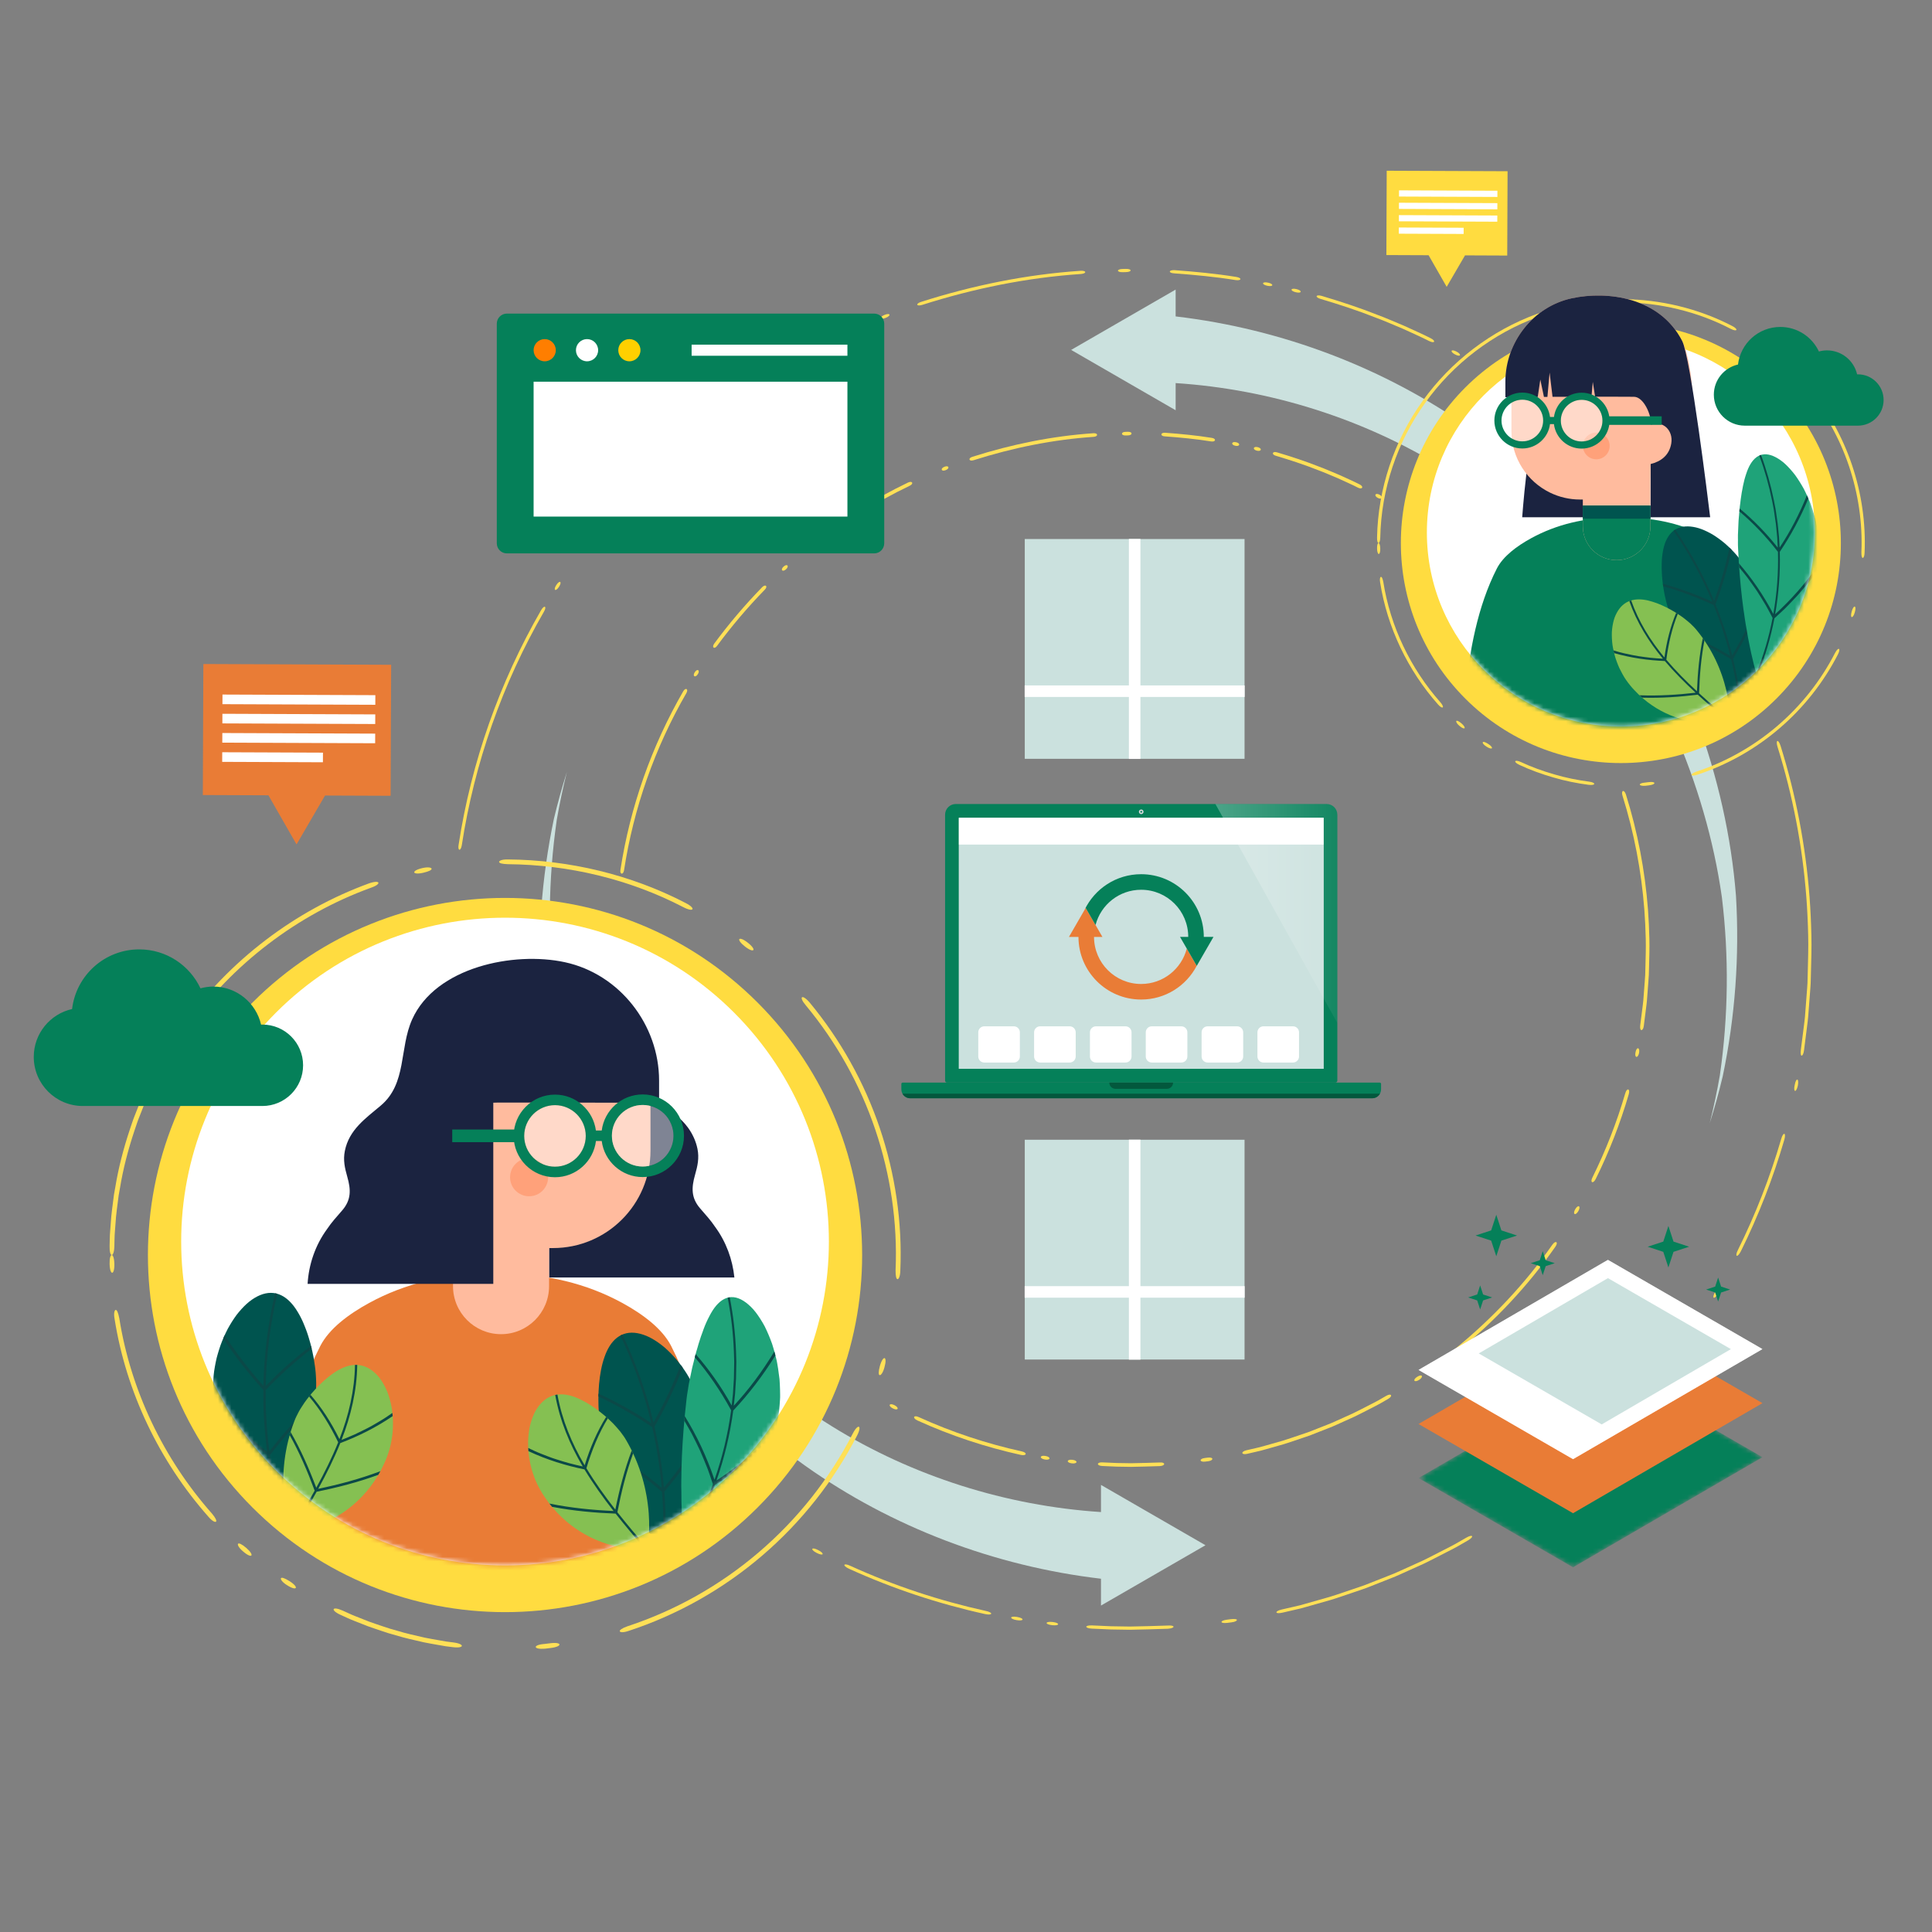 <svg width="430" height="430" viewBox="0 0 430 430" fill="none" xmlns="http://www.w3.org/2000/svg">
<rect x="0" y="0" width="430" height="430" fill="#808080" stroke="none"/>
<g clip-path="url(#clip0_31_28218)">
<path d="M386.37 199.361C385.335 186.249 382.347 172.911 377.485 159.71C372.932 147.88 366.191 135.955 357.444 124.256C356.633 123.307 355.825 122.352 355.017 121.398C351.178 116.862 347.551 112.578 343.61 108.866C338.065 103.674 332.795 99.327 327.478 95.562C308.3 81.922 285.314 73.199 261.658 70.423V64.452L238.403 77.88L261.659 91.306V85.263C282.75 86.637 303.619 93.235 321.526 104.338C326.531 107.429 331.605 111.096 337.078 115.584C340.905 118.748 344.166 122.129 347.318 125.4C348.39 126.512 349.463 127.626 350.556 128.723L350.901 129.07L351.217 129.445C360.332 140.225 367.221 150.833 372.277 161.876L372.358 162.059C377.778 174.432 381.43 187.049 383.214 199.557L383.248 199.812C384.825 212.857 384.678 226.088 382.81 239.138L382.784 239.32L382.753 239.501C382.141 243.015 381.397 246.516 380.525 249.994C381.623 246.537 382.591 243.048 383.427 239.533C386.185 226.346 387.176 212.831 386.37 199.361Z" fill="#CBE1DE"/>
<path d="M228.08 168.886H276.996V119.969H228.08V168.886Z" fill="#CBE1DE"/>
<path d="M253.821 119.944V168.912H251.255V119.944H253.821Z" fill="white"/>
<path d="M277.022 152.553V155.12H228.054V152.553H277.022Z" fill="white"/>
<path d="M228.08 302.588H276.996V253.672H228.08V302.588Z" fill="#CBE1DE"/>
<path d="M253.821 253.646V302.614H251.255V253.646H253.821Z" fill="white"/>
<path d="M277.022 286.256V288.822H228.054V286.256H277.022Z" fill="white"/>
<path d="M401.521 233.733L402.061 229.488C402.237 228.073 402.446 226.66 402.523 225.235L402.848 220.968C402.897 220.256 402.968 219.546 402.998 218.833L403.052 216.695C403.121 213.843 403.23 210.991 403.156 208.139C403.087 205.287 402.959 202.437 402.742 199.591C401.871 188.214 399.717 176.933 396.311 166.041C395.799 164.401 395.121 164.623 395.629 166.255C399.019 177.094 401.164 188.321 402.03 199.645C402.245 202.477 402.374 205.314 402.442 208.153C402.517 210.992 402.407 213.83 402.339 216.669L402.285 218.798C402.255 219.507 402.183 220.214 402.135 220.922L401.813 225.169C401.736 226.588 401.528 227.993 401.353 229.402L400.815 233.627C400.72 234.476 400.787 234.92 400.974 234.95C401.139 234.977 401.426 234.587 401.521 233.733Z" fill="#FFE056"/>
<path d="M400.145 241.616C400.447 239.924 399.746 239.79 399.445 241.473C399.075 243.139 399.772 243.295 400.145 241.616Z" fill="#FFE056"/>
<path d="M387.452 278.507C391.394 270.538 394.634 262.223 397.126 253.689C397.595 252.036 396.907 251.846 396.44 253.489C393.96 261.982 390.735 270.258 386.812 278.189C386.033 279.708 386.667 280.039 387.452 278.507Z" fill="#FFE056"/>
<path d="M382.37 287.886C383.226 286.397 382.606 286.043 381.754 287.524C380.903 289.004 381.512 289.378 382.37 287.886Z" fill="#FFE056"/>
<path d="M347.225 328.816C358 319.996 367.645 309.764 375.627 298.344C376.623 296.944 376.034 296.539 375.043 297.932C367.099 309.299 357.499 319.484 346.775 328.263C345.433 329.316 345.872 329.879 347.225 328.816Z" fill="#FFE056"/>
<path d="M335.789 337.269C336.518 336.815 336.756 336.401 336.658 336.256C336.555 336.105 336.118 336.222 335.392 336.675C333.955 337.597 334.34 338.198 335.789 337.269Z" fill="#FFE056"/>
<path d="M285.428 358.926L288.136 358.3L289.49 357.988L290.827 357.613L296.173 356.094C297.947 355.559 299.688 354.923 301.447 354.342C302.323 354.039 303.207 353.762 304.074 353.438L306.659 352.419L309.245 351.399C310.11 351.067 310.969 350.721 311.806 350.324L316.87 348.035C318.543 347.241 320.174 346.36 321.829 345.527C322.649 345.096 323.488 344.7 324.292 344.242L326.701 342.856C328.191 342 327.829 341.383 326.347 342.236L323.949 343.615C323.148 344.071 322.314 344.465 321.497 344.894C319.851 345.723 318.227 346.599 316.562 347.39L311.522 349.668C310.688 350.064 309.833 350.408 308.972 350.738L306.399 351.752L303.826 352.766C302.963 353.088 302.082 353.364 301.211 353.666C299.461 354.243 297.728 354.877 295.963 355.409L290.641 356.92L289.31 357.294L287.963 357.605L285.268 358.227C283.607 358.613 283.752 359.313 285.428 358.926Z" fill="#FFE056"/>
<path d="M273.195 361.194L274.076 361.082C274.93 360.985 275.322 360.71 275.295 360.539C275.267 360.357 274.822 360.279 273.972 360.375L273.094 360.487C271.401 360.702 271.488 361.412 273.195 361.194Z" fill="#FFE056"/>
<path d="M243.04 362.48L247.259 362.666L251.482 362.731C254.296 362.672 257.113 362.615 259.925 362.508C261.638 362.378 261.592 361.665 259.887 361.794C257.088 361.901 254.284 361.957 251.483 362.017L247.279 361.952L243.08 361.765C242.227 361.732 241.789 361.872 241.777 362.049C241.765 362.229 242.181 362.445 243.04 362.48Z" fill="#FFE056"/>
<path d="M234.183 361.714C235.891 361.901 235.964 361.19 234.265 361.004C232.567 360.82 232.471 361.527 234.183 361.714Z" fill="#FFE056"/>
<path d="M226.262 360.585C227.954 360.877 228.065 360.171 226.381 359.881C224.699 359.591 224.566 360.293 226.262 360.585Z" fill="#FFE056"/>
<path d="M188.96 349.152C198.672 353.574 208.857 356.946 219.276 359.245C220.959 359.589 221.103 358.889 219.428 358.548C209.058 356.258 198.923 352.903 189.256 348.502C187.711 347.779 187.402 348.423 188.96 349.152Z" fill="#FFE056"/>
<path d="M181.774 345.631C183.303 346.416 183.626 345.778 182.105 344.997C180.587 344.217 180.244 344.844 181.774 345.631Z" fill="#FFE056"/>
<path d="M120.445 135.783C111.161 151.864 104.886 169.678 102.07 188.035C101.835 189.414 102.542 189.515 102.776 188.144C105.579 169.874 111.824 152.145 121.064 136.14C121.762 134.94 121.149 134.574 120.445 135.783Z" fill="#FFE056"/>
<path d="M123.815 130.213C123.059 131.389 123.665 131.767 124.418 130.596C125.169 129.429 124.572 129.036 123.815 130.213Z" fill="#FFE056"/>
<path d="M143.55 105.312C138.503 110.495 133.809 116.02 129.51 121.839C128.703 122.981 129.283 123.398 130.087 122.262C134.366 116.47 139.037 110.971 144.061 105.812C145.045 104.833 144.543 104.325 143.55 105.312Z" fill="#FFE056"/>
<path d="M149.808 99.298C148.774 100.238 149.26 100.762 150.289 99.826C151.316 98.891 150.843 98.355 149.808 99.298Z" fill="#FFE056"/>
<path d="M186.253 74.69C176.027 79.585 166.406 85.705 157.497 92.707C156.417 93.595 156.867 94.15 157.942 93.266C166.81 86.297 176.386 80.207 186.563 75.334C187.824 74.753 187.525 74.104 186.253 74.69Z" fill="#FFE056"/>
<path d="M196.871 70.084C195.576 70.612 195.841 71.275 197.129 70.749C198.417 70.229 198.169 69.559 196.871 70.084Z" fill="#FFE056"/>
<path d="M240.469 60.274C228.434 61.087 216.534 63.516 205.049 67.175C203.712 67.585 203.939 68.263 205.268 67.855C216.7 64.214 228.542 61.797 240.521 60.987C241.907 60.891 241.865 60.178 240.469 60.274Z" fill="#FFE056"/>
<path d="M250.587 59.849L249.863 59.865C248.465 59.897 248.481 60.612 249.871 60.58L250.591 60.563C251.98 60.531 251.986 59.817 250.587 59.849Z" fill="#FFE056"/>
<path d="M275.093 61.627C270.567 60.899 266.002 60.465 261.432 60.131C260.036 60.063 259.998 60.777 261.387 60.844C265.935 61.176 270.48 61.608 274.984 62.333C276.358 62.534 276.478 61.829 275.093 61.627Z" fill="#FFE056"/>
<path d="M282.213 62.907C280.845 62.617 280.709 63.318 282.07 63.606C283.429 63.895 283.583 63.197 282.213 62.907Z" fill="#FFE056"/>
<path d="M288.561 64.35C287.203 64.016 287.038 64.712 288.388 65.043C289.738 65.374 289.922 64.684 288.561 64.35Z" fill="#FFE056"/>
<path d="M318.401 75.266C316.47 74.274 314.47 73.425 312.503 72.508C310.496 71.682 308.516 70.788 306.478 70.039C302.442 68.437 298.308 67.096 294.151 65.853C292.804 65.477 292.611 66.165 293.951 66.539C298.089 67.776 302.203 69.111 306.219 70.705C308.248 71.45 310.218 72.34 312.215 73.163C314.173 74.076 316.164 74.919 318.085 75.908C319.331 76.525 319.656 75.888 318.401 75.266Z" fill="#FFE056"/>
<path d="M324.185 78.258C322.952 77.598 322.615 78.229 323.842 78.885C325.066 79.54 325.419 78.918 324.185 78.258Z" fill="#FFE056"/>
<path d="M365.853 228.357L366.263 225.128C366.398 224.052 366.555 222.977 366.615 221.893L366.861 218.648C366.899 218.107 366.953 217.567 366.975 217.025L367.017 215.398C367.069 213.229 367.152 211.06 367.096 208.89C367.043 206.721 366.945 204.553 366.781 202.389C366.119 193.735 364.48 185.156 361.889 176.871C361.5 175.623 360.735 175.873 361.12 177.112C363.693 185.337 365.32 193.857 365.977 202.451C366.141 204.599 366.238 206.752 366.29 208.907C366.346 211.062 366.263 213.216 366.212 215.37L366.171 216.986C366.148 217.524 366.094 218.06 366.057 218.598L365.812 221.821C365.754 222.897 365.596 223.964 365.463 225.033L365.055 228.239C364.984 228.883 365.099 229.23 365.305 229.263C365.497 229.293 365.78 229.007 365.853 228.357Z" fill="#FFE056"/>
<path d="M364.807 234.353C365.037 233.066 364.245 232.916 364.018 234.192C363.737 235.456 364.523 235.63 364.807 234.353Z" fill="#FFE056"/>
<path d="M355.152 262.412C358.151 256.351 360.615 250.026 362.51 243.535C362.867 242.277 362.091 242.063 361.737 243.31C359.856 249.755 357.408 256.035 354.431 262.054C353.84 263.206 354.555 263.578 355.152 262.412Z" fill="#FFE056"/>
<path d="M351.287 269.546C351.938 268.413 351.239 268.014 350.592 269.138C349.947 270.261 350.634 270.681 351.287 269.546Z" fill="#FFE056"/>
<path d="M324.556 300.677C332.751 293.968 340.088 286.186 346.158 277.5C346.916 276.435 346.251 275.979 345.499 277.037C339.471 285.663 332.185 293.391 324.047 300.053C323.03 300.852 323.527 301.487 324.556 300.677Z" fill="#FFE056"/>
<path d="M315.858 307.107C316.412 306.761 316.556 306.392 316.445 306.228C316.33 306.059 315.961 306.093 315.41 306.437C314.319 307.137 314.755 307.814 315.858 307.107Z" fill="#FFE056"/>
<path d="M277.554 323.58L279.613 323.104C280.302 322.954 280.986 322.786 281.661 322.581L285.727 321.427C287.076 321.02 288.401 320.536 289.738 320.094C290.404 319.864 291.076 319.653 291.737 319.407L293.703 318.631C295.006 318.096 296.343 317.64 297.618 317.038L301.47 315.297C302.742 314.693 303.983 314.023 305.241 313.389C305.865 313.062 306.502 312.76 307.115 312.411L308.947 311.357C310.08 310.705 309.672 310.012 308.547 310.658L306.728 311.704C306.12 312.05 305.487 312.349 304.867 312.674C303.618 313.303 302.386 313.969 301.122 314.569L297.297 316.298C296.031 316.895 294.704 317.348 293.41 317.88L291.458 318.65C290.803 318.894 290.135 319.104 289.474 319.332C288.146 319.77 286.83 320.251 285.491 320.655L281.454 321.802C280.784 322.005 280.105 322.172 279.421 322.32L277.376 322.792C276.114 323.085 276.279 323.873 277.554 323.58Z" fill="#FFE056"/>
<path d="M268.248 325.304L268.919 325.219C269.568 325.145 269.857 324.871 269.826 324.677C269.794 324.473 269.447 324.349 268.801 324.422L268.135 324.507C266.851 324.67 266.95 325.469 268.248 325.304Z" fill="#FFE056"/>
<path d="M245.312 326.282L248.521 326.424L251.733 326.475C253.874 326.429 256.016 326.386 258.155 326.304C259.459 326.205 259.405 325.402 258.113 325.5C255.988 325.581 253.861 325.623 251.735 325.669L248.545 325.619L245.358 325.478C244.065 325.409 244.006 326.212 245.312 326.282Z" fill="#FFE056"/>
<path d="M238.576 325.7C239.875 325.842 239.958 325.04 238.668 324.9C237.381 324.759 237.274 325.558 238.576 325.7Z" fill="#FFE056"/>
<path d="M232.552 324.841C233.84 325.063 233.964 324.267 232.686 324.047C231.41 323.827 231.26 324.619 232.552 324.841Z" fill="#FFE056"/>
<path d="M204.179 316.144C211.567 319.508 219.312 322.073 227.238 323.822C228.519 324.083 228.68 323.294 227.41 323.035C219.541 321.298 211.849 318.752 204.514 315.412C203.341 314.864 202.994 315.591 204.179 316.144Z" fill="#FFE056"/>
<path d="M198.714 313.466C199.877 314.063 200.24 313.345 199.087 312.752C197.936 312.161 197.55 312.868 198.714 313.466Z" fill="#FFE056"/>
<path d="M152.067 153.856C145.006 166.088 140.234 179.638 138.091 193.6C137.913 194.648 138.71 194.762 138.887 193.722C141.014 179.857 145.753 166.404 152.765 154.258C153.295 153.349 152.604 152.936 152.067 153.856Z" fill="#FFE056"/>
<path d="M154.63 149.62C154.055 150.515 154.739 150.939 155.311 150.052C155.88 149.166 155.207 148.725 154.63 149.62Z" fill="#FFE056"/>
<path d="M169.64 130.68C165.801 134.622 162.232 138.824 158.962 143.251C158.348 144.119 159.003 144.588 159.611 143.727C162.859 139.332 166.404 135.159 170.216 131.244C170.964 130.502 170.397 129.93 169.64 130.68Z" fill="#FFE056"/>
<path d="M174.4 126.106C173.614 126.822 174.162 127.412 174.943 126.702C175.723 125.992 175.189 125.389 174.4 126.106Z" fill="#FFE056"/>
<path d="M202.121 107.389C194.343 111.113 187.025 115.767 180.249 121.093C179.427 121.768 179.935 122.393 180.75 121.722C187.479 116.434 194.746 111.812 202.469 108.115C203.426 107.674 203.089 106.943 202.121 107.389Z" fill="#FFE056"/>
<path d="M210.197 103.886C209.212 104.288 209.511 105.035 210.489 104.637C211.465 104.242 211.184 103.487 210.197 103.886Z" fill="#FFE056"/>
<path d="M243.358 96.425C234.204 97.043 225.152 98.891 216.417 101.673C215.4 101.986 215.656 102.749 216.665 102.439C225.34 99.677 234.326 97.842 243.417 97.228C244.468 97.155 244.42 96.351 243.358 96.425Z" fill="#FFE056"/>
<path d="M251.053 96.102L250.503 96.115C249.439 96.139 249.457 96.945 250.512 96.92L251.059 96.907C252.112 96.882 252.118 96.077 251.053 96.102Z" fill="#FFE056"/>
<path d="M269.692 97.454C266.25 96.9 262.778 96.57 259.302 96.316C258.24 96.264 258.198 97.069 259.251 97.12C262.702 97.372 266.151 97.7 269.569 98.25C270.612 98.401 270.747 97.607 269.692 97.454Z" fill="#FFE056"/>
<path d="M275.108 98.427C274.067 98.206 273.914 98.997 274.946 99.216C275.977 99.435 276.151 98.648 275.108 98.427Z" fill="#FFE056"/>
<path d="M279.937 99.524C278.904 99.271 278.717 100.055 279.742 100.306C280.765 100.557 280.972 99.778 279.937 99.524Z" fill="#FFE056"/>
<path d="M302.634 107.828C301.165 107.073 299.644 106.427 298.147 105.73C296.621 105.102 295.115 104.421 293.565 103.852C290.495 102.634 287.351 101.614 284.188 100.669C283.163 100.383 282.946 101.159 283.963 101.442C287.103 102.381 290.226 103.393 293.273 104.603C294.813 105.168 296.308 105.844 297.824 106.468C299.31 107.161 300.82 107.801 302.278 108.551C303.222 109.019 303.588 108.301 302.634 107.828Z" fill="#FFE056"/>
<path d="M307.032 110.103C306.094 109.601 305.716 110.313 306.646 110.81C307.575 111.307 307.971 110.606 307.032 110.103Z" fill="#FFE056"/>
<path d="M395.375 155.491C414.498 136.368 414.498 105.364 395.375 86.242C376.253 67.119 345.249 67.119 326.127 86.242C307.004 105.364 307.004 136.368 326.127 155.491C345.249 174.613 376.253 174.613 395.375 155.491Z" fill="#FFDC40"/>
<path d="M342.111 69.853C331.916 73.565 322.923 80.439 316.618 89.258C310.277 98.054 306.693 108.799 306.488 119.641C306.447 121.276 307.161 121.265 307.202 119.657C307.405 108.957 310.94 98.356 317.198 89.675C323.42 80.972 332.296 74.187 342.356 70.525C343.876 70.01 343.661 69.328 342.111 69.853Z" fill="#FFE056"/>
<path d="M349.413 67.762C347.82 68.129 347.995 68.822 349.562 68.461C351.136 68.147 351.019 67.442 349.413 67.762Z" fill="#FFE056"/>
<path d="M385.54 72.559C378.039 68.661 369.597 66.649 361.155 66.577C359.522 66.587 359.543 67.301 361.15 67.291C369.483 67.364 377.811 69.348 385.213 73.194C386.642 73.926 386.997 73.305 385.54 72.559Z" fill="#FFE056"/>
<path d="M394.07 78.004C393.43 77.498 393 77.393 392.89 77.541C392.787 77.68 393 78.068 393.631 78.567C394.893 79.559 395.356 79.016 394.07 78.004Z" fill="#FFE056"/>
<path d="M414.998 122.975C415.283 116.364 414.294 109.706 412.179 103.441C410.06 97.173 406.775 91.303 402.551 86.21C401.482 84.974 400.949 85.451 402.001 86.666C406.169 91.693 409.41 97.486 411.501 103.671C413.588 109.854 414.567 116.423 414.285 122.949C414.275 123.753 414.4 124.164 414.584 124.176C414.756 124.187 414.989 123.793 414.998 122.975Z" fill="#FFE056"/>
<path d="M412.82 136.276C413.266 134.704 412.573 134.527 412.134 136.074C411.924 136.85 411.951 137.282 412.123 137.339C412.292 137.393 412.606 137.065 412.82 136.276Z" fill="#FFE056"/>
<path d="M377.757 172.43C384.445 170.232 390.687 166.702 396.032 162.122C401.381 157.548 405.832 151.928 409.05 145.668C409.795 144.212 409.148 143.91 408.415 145.341C405.24 151.518 400.846 157.064 395.567 161.579C390.293 166.098 384.133 169.582 377.534 171.751C376.776 172.016 376.44 172.298 376.49 172.465C376.542 172.641 376.986 172.7 377.757 172.43Z" fill="#FFE056"/>
<path d="M366.215 174.888L367.053 174.786C368.674 174.58 368.565 173.874 366.971 174.076L366.144 174.177C364.543 174.299 364.583 175.013 366.215 174.888Z" fill="#FFE056"/>
<path d="M338.209 170.257C340.634 171.387 343.157 172.303 345.728 173.038C348.293 173.797 350.924 174.327 353.575 174.674C355.197 174.88 355.263 174.168 353.669 173.966C351.052 173.623 348.457 173.1 345.925 172.351C343.389 171.626 340.9 170.722 338.507 169.607C337.046 168.943 336.72 169.579 338.209 170.257Z" fill="#FFE056"/>
<path d="M330.83 166.167C332.206 167.049 332.578 166.438 331.224 165.571C330.542 165.146 330.131 165.029 330.022 165.185C329.926 165.322 330.136 165.734 330.83 166.167Z" fill="#FFE056"/>
<path d="M324.807 161.541C326.042 162.612 326.495 162.059 325.28 161.006C324.665 160.487 324.263 160.328 324.139 160.461C324.019 160.589 324.182 161.013 324.807 161.541Z" fill="#FFE056"/>
<path d="M307.176 129.651C308.763 139.67 313.322 149.174 320.035 156.763C320.563 157.387 320.983 157.555 321.114 157.433C321.245 157.312 321.091 156.906 320.571 156.291C313.946 148.8 309.447 139.423 307.881 129.536C307.728 128.747 307.538 128.366 307.349 128.392C307.183 128.414 307.02 128.848 307.176 129.651Z" fill="#FFE056"/>
<path d="M306.488 122.087C306.529 123.721 307.242 123.678 307.202 122.071C307.162 120.467 306.447 120.451 306.488 122.087Z" fill="#FFE056"/>
<path d="M360.755 161.699C384.602 161.699 403.933 142.367 403.933 118.52C403.933 94.674 384.602 75.342 360.755 75.342C336.908 75.342 317.576 94.674 317.576 118.52C317.576 142.367 336.908 161.699 360.755 161.699Z" fill="white"/>
<mask id="mask0_31_28218" style="mask-type:luminance" maskUnits="userSpaceOnUse" x="317" y="56" width="87" height="106">
<path d="M360.756 161.699C336.947 161.699 317.577 142.329 317.577 118.52C317.577 94.712 336.972 55.269 360.756 56.364C384.555 57.459 403.916 96.888 403.934 118.52C403.953 142.329 384.564 161.699 360.756 161.699Z" fill="white"/>
</mask>
<g mask="url(#mask0_31_28218)">
<path d="M333.151 126.534C334.539 123.818 337.57 121.549 340.817 119.773C346.439 116.699 352.796 115.224 359.203 115.224H362.085C368.492 115.224 374.849 116.699 380.471 119.773C383.718 121.549 386.749 123.818 388.137 126.534C392.392 134.863 394.259 144.901 395.108 154.151C395.424 154.2 366.253 181.919 326.155 154.411C326.993 145.09 328.856 134.941 333.151 126.534Z" fill="#058059"/>
<path d="M372.027 137.549C373.421 140.873 375.003 143.684 376.654 146.135C377.082 146.743 377.479 147.336 377.9 147.902C378.109 148.185 378.321 148.461 378.535 148.732C378.747 149.004 378.954 149.27 379.155 149.531C379.568 150.053 379.988 150.551 380.406 151.025C380.807 151.503 381.209 151.956 381.606 152.387C382.414 153.245 383.145 154.017 383.843 154.685C384.188 155.02 384.53 155.328 384.834 155.612C385.138 155.897 385.425 156.155 385.688 156.385C386.743 157.309 387.43 157.787 387.43 157.787C387.43 157.787 387.986 157.192 388.785 156C388.984 155.702 389.199 155.367 389.424 154.992C389.649 154.617 389.864 154.207 390.093 153.758C390.543 152.859 391.031 151.802 391.429 150.599C391.634 149.996 391.832 149.355 392.017 148.675C392.184 148 392.337 147.285 392.472 146.534C392.537 146.159 392.608 145.771 392.654 145.38C392.701 144.988 392.742 144.587 392.777 144.177C392.845 143.357 392.903 142.499 392.885 141.619C392.878 138.087 392.208 134.042 390.446 129.839C390.233 129.34 390.001 128.838 389.75 128.337C389.505 127.833 389.208 127.347 388.913 126.856C388.613 126.368 388.299 125.883 387.97 125.409C387.627 124.94 387.272 124.479 386.905 124.03C386.184 123.125 385.37 122.293 384.548 121.526C384.342 121.335 384.135 121.147 383.927 120.965C383.716 120.784 383.498 120.611 383.283 120.441C382.851 120.103 382.417 119.785 381.983 119.49C381.766 119.342 381.55 119.201 381.333 119.064C381.114 118.93 380.891 118.805 380.671 118.685C380.23 118.444 379.793 118.228 379.362 118.04C378.929 117.852 378.508 117.689 378.086 117.559C377.66 117.432 377.244 117.334 376.839 117.267C375.219 116.994 373.783 117.213 372.652 117.999C371.52 118.786 370.791 120.057 370.365 121.567C370.259 121.944 370.172 122.337 370.103 122.741C370.029 123.148 369.966 123.573 369.924 124.004C369.88 124.436 369.853 124.876 369.842 125.323C369.836 125.546 369.836 125.77 369.836 125.997C369.832 126.226 369.832 126.457 369.836 126.688C369.844 127.151 369.867 127.617 369.903 128.084C369.925 128.316 369.946 128.55 369.967 128.786C369.986 129.023 370.009 129.261 370.035 129.497C370.138 130.444 370.306 131.379 370.477 132.316C370.568 132.781 370.673 133.24 370.791 133.69C370.896 134.147 371.012 134.596 371.142 135.035C371.267 135.476 371.425 135.898 371.56 136.322C371.703 136.743 371.858 137.153 372.027 137.549Z" fill="#00544F"/>
<path d="M385.091 145.977C384.121 142.127 382.886 138.344 381.399 134.662C377.668 132.94 373.908 131.547 370.167 130.482C370.139 130.294 370.113 130.107 370.089 129.919C373.755 130.939 377.451 132.267 381.089 133.923C379.945 131.147 378.636 128.438 377.194 125.805C375.753 123.171 374.178 120.61 372.474 118.138C372.534 118.091 372.591 118.041 372.654 117.998C372.716 117.954 372.783 117.919 372.848 117.879C374.562 120.364 376.145 122.939 377.594 125.587C379.043 128.235 380.358 130.957 381.509 133.748C382.915 129.976 384.05 126.014 384.917 121.876C385.08 122.033 385.241 122.192 385.401 122.353C384.483 126.593 383.277 130.649 381.82 134.492C383.315 138.193 384.556 141.996 385.531 145.867C387.852 141.954 389.911 137.735 391.658 133.25C391.757 133.561 391.833 133.876 391.913 134.187C391.458 135.297 391.013 136.38 390.529 137.454C390.039 138.53 389.542 139.585 389.036 140.619C388.507 141.661 387.973 142.681 387.431 143.68C386.882 144.681 386.298 145.669 385.724 146.63C386.596 150.225 387.236 153.877 387.633 157.555C387.506 157.706 387.432 157.786 387.432 157.786C387.432 157.786 387.346 157.723 387.182 157.603C386.787 153.945 386.15 150.313 385.283 146.737C384.312 146.153 383.363 145.587 382.391 145.049C381.412 144.514 380.438 143.999 379.472 143.506C378.483 143.02 377.499 142.555 376.524 142.11C375.543 141.668 374.539 141.256 373.561 140.859C373.447 140.63 373.342 140.396 373.221 140.164C377.219 141.711 381.197 143.647 385.091 145.977Z" fill="#0B4948"/>
<path d="M362.775 152.487C362.93 152.676 363.084 152.87 363.243 153.048C363.403 153.225 363.563 153.398 363.724 153.57C364.046 153.912 364.369 154.242 364.695 154.56C364.776 154.639 364.858 154.718 364.939 154.797C365.022 154.871 365.105 154.945 365.187 155.019C365.354 155.164 365.52 155.307 365.684 155.45C366.016 155.731 366.348 156.001 366.68 156.261C367.346 156.769 368.019 157.211 368.682 157.625C369.346 158.034 370.011 158.374 370.663 158.694C371.315 159.018 371.963 159.27 372.595 159.507C372.911 159.624 373.224 159.733 373.534 159.834C373.843 159.932 374.15 160.019 374.453 160.101C375.058 160.265 375.647 160.402 376.217 160.513C376.788 160.618 377.34 160.701 377.87 160.765C379.991 161.016 381.77 160.948 383.023 160.827C384.276 160.706 385.002 160.533 385.002 160.533C385.002 160.533 385.051 159.786 384.967 158.534C384.884 157.282 384.669 155.523 384.186 153.508C384.066 153.004 383.928 152.485 383.77 151.954C383.617 151.423 383.448 150.879 383.255 150.327C383.159 150.052 383.054 149.775 382.949 149.496C382.847 149.216 382.739 148.934 382.625 148.653C382.4 148.088 382.133 147.524 381.874 146.951C380.792 144.672 379.391 142.4 377.625 140.251C377.217 139.735 376.709 139.251 376.22 138.777C375.967 138.542 375.698 138.314 375.416 138.093C375.144 137.869 374.875 137.648 374.584 137.437C374.439 137.331 374.292 137.227 374.14 137.124C373.989 137.021 373.832 136.922 373.69 136.819C373.398 136.616 373.093 136.42 372.778 136.232C372.62 136.137 372.46 136.045 372.296 135.955C372.13 135.865 371.986 135.771 371.825 135.682C371.511 135.504 371.186 135.333 370.854 135.17C370.687 135.089 370.519 135.011 370.349 134.934C370.182 134.855 370.02 134.779 369.86 134.703C369.532 134.554 369.198 134.414 368.858 134.286C368.52 134.157 368.169 134.041 367.83 133.936C367.498 133.827 367.163 133.733 366.825 133.653C365.475 133.341 364.095 133.274 362.838 133.703C361.582 134.132 360.571 135.04 359.848 136.375C359.667 136.708 359.504 137.067 359.359 137.451C359.222 137.829 359.117 138.225 359.023 138.645C358.932 139.064 358.859 139.503 358.808 139.96C358.783 140.188 358.757 140.424 358.747 140.657C358.739 140.887 358.735 141.121 358.738 141.359C358.742 141.834 358.765 142.323 358.808 142.822C358.831 143.069 358.85 143.328 358.891 143.572C358.93 143.818 358.974 144.066 359.022 144.314C359.119 144.813 359.234 145.316 359.366 145.821C359.429 146.077 359.509 146.318 359.591 146.562C359.672 146.805 359.758 147.049 359.848 147.292C360.028 147.775 360.219 148.265 360.434 148.732C360.655 149.189 360.889 149.64 361.136 150.079C361.618 150.975 362.188 151.754 362.775 152.487Z" fill="#85C052"/>
<path d="M377.388 154.174C374.983 151.948 372.662 149.621 370.535 147.119C366.88 146.967 363.108 146.465 359.251 145.363C359.202 145.163 359.157 144.963 359.114 144.764C359.583 144.904 360.048 145.038 360.51 145.166C360.97 145.296 361.448 145.394 361.911 145.501C362.376 145.605 362.84 145.702 363.298 145.794C363.757 145.887 364.211 145.975 364.677 146.042C365.601 146.183 366.511 146.305 367.408 146.407C368.32 146.493 369.224 146.559 370.111 146.61C366.933 142.8 364.281 138.497 362.634 133.787C362.701 133.761 362.767 133.73 362.837 133.706C362.906 133.682 362.977 133.666 363.047 133.645C364.673 138.293 367.294 142.549 370.448 146.331C370.93 142.81 371.79 139.418 373.055 136.407C373.177 136.484 373.298 136.562 373.418 136.641C372.158 139.741 371.342 143.211 370.869 146.837C372.98 149.321 375.289 151.636 377.685 153.853C377.845 149.795 378.215 145.802 378.988 142.048C379.11 142.218 379.23 142.387 379.35 142.555C378.625 146.299 378.29 150.269 378.158 154.291C380.391 156.335 382.696 158.301 385.012 160.257C385.005 160.438 385.002 160.535 385.002 160.535C385.002 160.535 384.907 160.555 384.73 160.591C382.414 158.634 380.103 156.665 377.863 154.613C373.855 155.102 369.763 155.402 365.493 155.281C365.29 155.104 365.086 154.928 364.885 154.74C369.205 154.912 373.345 154.639 377.388 154.174Z" fill="#0B4948"/>
<path d="M386.84 122.107C387.029 126.225 387.337 129.881 387.725 133.183C387.85 134.012 387.918 134.807 388.031 135.587C388.085 135.976 388.144 136.36 388.206 136.738C388.269 137.117 388.305 137.484 388.363 137.849C388.469 138.577 388.591 139.285 388.722 139.968C388.823 140.643 388.936 141.295 389.056 141.922C389.319 143.182 389.509 144.307 389.743 145.318C389.853 145.821 389.98 146.299 390.074 146.729C390.169 147.161 390.263 147.557 390.352 147.915C390.532 148.632 390.696 149.195 390.813 149.577C390.932 149.96 391.006 150.16 391.006 150.16C391.006 150.16 391.192 150.068 391.534 149.866C391.876 149.664 392.372 149.353 392.995 148.91C393.306 148.688 393.649 148.433 394.019 148.142C394.392 147.851 394.757 147.513 395.162 147.14C395.958 146.39 396.882 145.491 397.751 144.377C398.197 143.824 398.655 143.224 399.121 142.576C399.556 141.922 399.995 141.218 400.436 140.465C400.652 140.087 400.887 139.701 401.088 139.295C401.29 138.891 401.491 138.473 401.691 138.042C402.087 137.181 402.502 136.272 402.825 135.301C402.995 134.817 403.163 134.32 403.326 133.811C403.405 133.555 403.486 133.297 403.568 133.037C403.647 132.776 403.707 132.51 403.775 132.242C403.908 131.706 404.035 131.156 404.156 130.595C404.274 130.033 404.404 129.461 404.478 128.874C404.563 128.287 404.642 127.689 404.713 127.079C404.746 126.774 404.78 126.467 404.813 126.156C404.85 125.846 404.853 125.533 404.872 125.216C404.901 124.584 404.922 123.941 404.933 123.287C404.937 122.961 404.946 122.632 404.939 122.3C404.923 121.969 404.909 121.635 404.894 121.299C404.86 120.658 404.809 120.006 404.741 119.348C404.724 119.184 404.708 119.019 404.687 118.853C404.66 118.689 404.633 118.523 404.607 118.358C404.551 118.027 404.492 117.696 404.429 117.364C404.302 116.7 404.162 116.035 404.004 115.374C403.82 114.716 403.622 114.062 403.412 113.417C403.307 113.094 403.199 112.774 403.087 112.456C403.031 112.297 402.976 112.139 402.917 111.982C402.852 111.826 402.788 111.671 402.724 111.516C402.463 110.897 402.192 110.291 401.912 109.705C401.772 109.411 401.63 109.122 401.486 108.838C401.336 108.555 401.173 108.28 401.014 108.008C400.692 107.467 400.366 106.946 400.035 106.452C399.869 106.205 399.703 105.965 399.535 105.732C399.36 105.501 399.179 105.277 399 105.061C398.641 104.628 398.28 104.225 397.92 103.854C397.558 103.484 397.206 103.144 396.84 102.844C396.466 102.546 396.097 102.285 395.732 102.06C394.276 101.161 392.917 100.874 391.749 101.313C390.582 101.752 389.708 102.861 389.072 104.324C388.913 104.69 388.77 105.079 388.641 105.486C388.504 105.896 388.364 106.33 388.247 106.776C388.128 107.222 388.022 107.684 387.929 108.157C387.882 108.394 387.842 108.633 387.798 108.876C387.747 109.121 387.7 109.369 387.655 109.618C387.566 110.117 387.49 110.625 387.426 111.139C387.396 111.394 387.366 111.653 387.336 111.913C387.298 112.175 387.263 112.438 387.231 112.702C387.167 113.23 387.117 113.76 387.079 114.291C387.07 114.423 387.061 114.556 387.053 114.689C387.04 114.822 387.026 114.956 387.013 115.091C386.987 115.358 386.965 115.625 386.946 115.892C386.909 116.427 386.885 116.958 386.875 117.486C386.84 118.017 386.815 118.545 386.807 119.065C386.803 119.325 386.803 119.585 386.806 119.842C386.808 119.97 386.811 120.098 386.813 120.226C386.811 120.354 386.809 120.482 386.807 120.609C386.802 121.116 386.812 121.617 386.84 122.107Z" fill="#1FA379"/>
<path d="M394.683 136.64C395.492 132.085 395.836 127.45 395.714 122.826C393.066 119.407 390.17 116.388 387.118 113.807C387.138 113.596 387.158 113.385 387.178 113.176C390.191 115.67 393.076 118.589 395.67 121.892L395.6 120.582L395.565 119.927L395.548 119.6L395.517 119.273L395.257 116.662C395.147 115.795 395.008 114.931 394.885 114.065L394.79 113.416L394.666 112.772L394.416 111.484C393.725 108.055 392.774 104.679 391.561 101.398C391.623 101.37 391.683 101.335 391.748 101.312C391.812 101.287 391.879 101.274 391.945 101.254C393.166 104.557 394.123 107.954 394.818 111.404L395.069 112.699L395.194 113.348L395.29 114C395.414 114.871 395.553 115.74 395.664 116.614L395.925 119.241L395.957 119.569L395.975 119.899L396.01 120.558L396.081 121.875C398.432 118.342 400.462 114.452 402.159 110.237C402.266 110.476 402.373 110.716 402.482 110.958C400.696 115.266 398.546 119.231 396.125 122.814C396.247 127.467 395.901 132.13 395.088 136.712C398.603 133.514 401.896 129.787 404.85 125.577C404.837 125.962 404.788 126.343 404.748 126.719C404.369 127.235 403.991 127.743 403.611 128.243L403.042 128.989L402.757 129.358L402.456 129.723C401.654 130.693 400.854 131.633 400.053 132.544C399.21 133.451 398.37 134.328 397.534 135.177L397.219 135.493L396.891 135.804L396.234 136.419C395.797 136.825 395.361 137.224 394.926 137.616C394.117 141.852 392.901 146.012 391.282 150.011C391.104 150.111 391.005 150.16 391.005 150.16C391.005 150.16 390.969 150.055 390.902 149.856C392.51 145.883 393.718 141.748 394.523 137.538C394.251 137.014 393.978 136.497 393.703 135.988L393.29 135.229L393.083 134.854L392.862 134.48C392.266 133.484 391.666 132.517 391.065 131.579C390.422 130.638 389.776 129.725 389.13 128.841L388.888 128.511L388.63 128.183L388.114 127.535C387.77 127.107 387.426 126.686 387.083 126.272C387.065 125.981 387.062 125.687 387.03 125.39C389.889 128.683 392.48 132.45 394.683 136.64Z" fill="#0B4948"/>
<path d="M353.41 115.128L353.399 102.955H340.083C339.479 106.75 339.01 112.257 338.79 115.128H353.41Z" fill="#1B2340"/>
<path d="M369.685 84.611C369.685 75.527 362.408 68.142 353.365 67.97C344.033 67.791 336.395 75.606 336.395 84.939C336.395 88.238 336.395 92.139 336.395 95.91C336.395 101.961 339.915 107.19 345.019 109.661C347.028 110.633 349.282 111.179 351.664 111.179H352.285V117.145C352.285 121.3 355.654 124.669 359.809 124.669C363.964 124.669 367.332 121.3 367.332 117.145V106.992C367.332 100.741 367.837 94.477 369.252 88.389C369.536 87.174 369.685 85.911 369.685 84.611Z" fill="#FFBB9E"/>
<path d="M352.286 112.528V117.144C352.286 121.299 355.655 124.667 359.81 124.667C363.965 124.667 367.334 121.299 367.334 117.144V112.528H352.286Z" fill="#058059"/>
<path d="M367.334 112.528H352.286V115.444H367.334V112.528Z" fill="#00544F"/>
<path d="M355.282 102.226C356.928 102.226 358.262 100.892 358.262 99.246C358.262 97.6 356.928 96.266 355.282 96.266C353.636 96.266 352.302 97.6 352.302 99.246C352.302 100.892 353.636 102.226 355.282 102.226Z" fill="#FFA17A"/>
<path d="M367.425 92.708C367.414 92.778 367.406 92.817 367.406 92.817L367.371 106.393C380.396 101.432 376.61 80.227 374.4 75.9C369.439 66.184 357.816 64.662 349.809 66.395C341.218 68.253 335.05 76.207 335.05 84.939V88.405L342.254 88.353L342.822 84.48L343.631 88.346L344.407 88.338L344.889 82.929L345.543 88.322L354.21 88.301L354.502 84.997L355.018 88.292C355.018 88.292 362.448 88.295 363.685 88.316C366.003 88.354 367.797 90.42 367.425 92.708Z" fill="#FFBB9E"/>
<path d="M342.822 84.479L343.631 88.345L344.407 88.337L344.889 82.928L345.543 88.322L354.21 88.3L354.502 84.995L355.018 88.29C355.018 88.29 362.448 88.293 363.685 88.314C365.865 88.351 367.58 92.412 367.467 94.534C370.002 93.51 372.476 95.73 371.967 98.714C371.515 101.368 369.627 102.73 367.384 103.271L367.372 115.127H380.627C380.164 111.298 376.281 79.585 374.399 75.898C369.438 66.182 357.814 64.661 349.808 66.393C341.217 68.252 335.049 76.205 335.049 84.938V88.404L342.252 88.351L342.822 84.479Z" fill="#1B2340"/>
</g>
<mask id="mask1_31_28218" style="mask-type:luminance" maskUnits="userSpaceOnUse" x="317" y="56" width="87" height="106">
<path d="M360.756 161.699C336.947 161.699 317.577 142.329 317.577 118.52C317.577 94.712 336.972 55.269 360.756 56.364C384.555 57.459 403.916 96.888 403.934 118.52C403.953 142.329 384.564 161.699 360.756 161.699Z" fill="white"/>
</mask>
<g mask="url(#mask1_31_28218)">
<path opacity="0.44" d="M352.021 88.99C349.466 88.99 347.388 91.068 347.388 93.623C347.388 96.178 349.466 98.256 352.021 98.256C354.576 98.256 356.654 96.178 356.654 93.623C356.654 91.068 354.576 88.99 352.021 88.99Z" fill="white"/>
</g>
<mask id="mask2_31_28218" style="mask-type:luminance" maskUnits="userSpaceOnUse" x="317" y="56" width="87" height="106">
<path d="M360.756 161.699C336.947 161.699 317.577 142.329 317.577 118.52C317.577 94.712 336.972 55.269 360.756 56.364C384.555 57.459 403.916 96.888 403.934 118.52C403.953 142.329 384.564 161.699 360.756 161.699Z" fill="white"/>
</mask>
<g mask="url(#mask2_31_28218)">
<path opacity="0.44" d="M338.897 88.928C336.308 88.928 334.202 91.035 334.202 93.624C334.202 96.213 336.308 98.319 338.897 98.319C341.486 98.319 343.593 96.213 343.593 93.624C343.592 91.034 341.486 88.928 338.897 88.928Z" fill="white"/>
</g>
<mask id="mask3_31_28218" style="mask-type:luminance" maskUnits="userSpaceOnUse" x="317" y="56" width="87" height="106">
<path d="M360.756 161.699C336.947 161.699 317.577 142.329 317.577 118.52C317.577 94.712 336.972 55.269 360.756 56.364C384.555 57.459 403.916 96.888 403.934 118.52C403.953 142.329 384.564 161.699 360.756 161.699Z" fill="white"/>
</mask>
<g mask="url(#mask3_31_28218)">
<path d="M352.022 87.401C348.869 87.401 346.264 89.759 345.861 92.803H344.984C344.593 89.747 341.981 87.376 338.819 87.376C335.388 87.376 332.597 90.167 332.597 93.597C332.597 97.028 335.388 99.819 338.819 99.819C341.98 99.819 344.593 97.448 344.984 94.392H345.853C346.234 97.461 348.851 99.845 352.022 99.845C355.454 99.845 358.244 97.054 358.244 93.624C358.244 90.193 355.452 87.401 352.022 87.401ZM352.022 98.257C349.467 98.257 347.388 96.178 347.388 93.623C347.388 91.068 349.467 88.99 352.022 88.99C354.577 88.99 356.655 91.068 356.655 93.623C356.655 96.178 354.577 98.257 352.022 98.257ZM338.818 98.231C336.263 98.231 334.185 96.152 334.185 93.597C334.185 91.043 336.263 88.964 338.818 88.964C341.373 88.964 343.451 91.043 343.451 93.597C343.451 96.152 341.373 98.231 338.818 98.231Z" fill="#058059"/>
</g>
<mask id="mask4_31_28218" style="mask-type:luminance" maskUnits="userSpaceOnUse" x="317" y="56" width="87" height="106">
<path d="M360.756 161.699C336.947 161.699 317.577 142.329 317.577 118.52C317.577 94.712 336.972 55.269 360.756 56.364C384.555 57.459 403.916 96.888 403.934 118.52C403.953 142.329 384.564 161.699 360.756 161.699Z" fill="white"/>
</mask>
<g mask="url(#mask4_31_28218)">
<path d="M369.839 92.658H357.596V94.562H369.839V92.658Z" fill="#058059"/>
</g>
<path d="M413.515 83.313C413.454 83.313 413.395 83.32 413.334 83.323C412.631 80.266 409.898 77.983 406.628 77.983C406.005 77.983 405.404 78.074 404.831 78.229C403.313 75.004 400.044 72.766 396.243 72.766C391.381 72.766 387.379 76.423 386.821 81.134C383.744 81.824 381.444 84.566 381.444 87.85C381.444 91.654 384.528 94.737 388.331 94.737C390.785 94.737 411.258 94.737 413.516 94.737C416.67 94.737 419.228 92.18 419.228 89.025C419.228 85.871 416.669 83.313 413.515 83.313Z" fill="#058059"/>
<path d="M194.553 123.169H112.819C111.577 123.169 110.57 122.161 110.57 120.92V72.043C110.57 70.8 111.577 69.794 112.819 69.794H194.553C195.795 69.794 196.802 70.801 196.802 72.043V120.92C196.802 122.162 195.794 123.169 194.553 123.169Z" fill="#058059"/>
<path d="M188.608 114.975V84.955L118.763 84.955V114.975L188.608 114.975Z" fill="white"/>
<path d="M118.763 77.944C118.763 76.579 119.869 75.473 121.233 75.473C122.597 75.473 123.703 76.579 123.703 77.944C123.703 79.308 122.597 80.414 121.233 80.414C119.869 80.414 118.763 79.308 118.763 77.944Z" fill="#FF7E00"/>
<path d="M128.186 77.944C128.186 76.579 129.292 75.473 130.656 75.473C132.02 75.473 133.126 76.579 133.126 77.944C133.126 79.308 132.02 80.414 130.656 80.414C129.292 80.414 128.186 79.308 128.186 77.944Z" fill="white"/>
<path d="M140.079 80.414C141.443 80.414 142.549 79.308 142.549 77.944C142.549 76.579 141.443 75.473 140.079 75.473C138.715 75.473 137.609 76.579 137.609 77.944C137.609 79.308 138.715 80.414 140.079 80.414Z" fill="#FFD000"/>
<path d="M188.607 76.709H153.931V79.179H188.607V76.709Z" fill="white"/>
<path d="M371.331 272.859L372.469 276.34L375.95 277.478L372.469 278.617L371.331 282.097L370.192 278.617L366.712 277.478L370.192 276.34L371.331 272.859Z" fill="#058059"/>
<path d="M382.4 284.336L383.059 286.351L385.074 287.01L383.059 287.669L382.4 289.684L381.741 287.669L379.726 287.01L381.741 286.351L382.4 284.336Z" fill="#058059"/>
<path d="M333.024 270.367L331.885 273.847L328.406 274.986L331.885 276.124L333.024 279.605L334.162 276.124L337.643 274.986L334.162 273.847L333.024 270.367Z" fill="#058059"/>
<path d="M329.433 286.096L328.773 288.111L326.759 288.769L328.773 289.429L329.433 291.444L330.092 289.429L332.106 288.769L330.092 288.111L329.433 286.096Z" fill="#058059"/>
<path d="M343.362 278.471L342.703 280.486L340.688 281.145L342.703 281.804L343.362 283.819L344.022 281.804L346.036 281.145L344.022 280.486L343.362 278.471Z" fill="#058059"/>
<mask id="mask5_31_28218" style="mask-type:luminance" maskUnits="userSpaceOnUse" x="315" y="304" width="78" height="45">
<path d="M315.714 328.967L357.87 304.468L392.264 324.325L350.107 348.824L315.714 328.967Z" fill="white"/>
</mask>
<g mask="url(#mask5_31_28218)">
<path d="M392.264 324.325L357.87 304.468L315.714 328.967L350.107 348.824L392.264 324.325Z" fill="#058059"/>
</g>
<path d="M315.714 316.935L357.87 292.436L392.264 312.293L350.107 336.792L315.714 316.935Z" fill="#E97C36"/>
<path d="M315.714 304.903L357.87 280.404L392.264 300.261L350.107 324.76L315.714 304.903Z" fill="white"/>
<mask id="mask6_31_28218" style="mask-type:luminance" maskUnits="userSpaceOnUse" x="315" y="280" width="78" height="45">
<path d="M315.714 304.903L357.87 280.404L392.264 300.261L350.107 324.76L315.714 304.903Z" fill="white"/>
</mask>
<g mask="url(#mask6_31_28218)">
<path d="M357.87 280.404L315.714 304.903L350.107 324.76L392.264 300.261L357.87 280.404Z" fill="white"/>
</g>
<mask id="mask7_31_28218" style="mask-type:luminance" maskUnits="userSpaceOnUse" x="315" y="280" width="78" height="45">
<path d="M315.714 304.903L357.87 280.404L392.264 300.261L350.107 324.76L315.714 304.903Z" fill="white"/>
</mask>
<g mask="url(#mask7_31_28218)">
<path d="M329.118 301.23L357.876 284.471L385.242 300.271L356.486 317.029L329.118 301.23Z" fill="#CBE1DE"/>
</g>
<path d="M87.057 147.957L45.261 147.789L45.143 176.949L59.742 177.008L62.745 182.257L65.998 187.943L69.296 182.283L72.341 177.059L86.94 177.117L87.057 147.957Z" fill="#E97C36"/>
<path d="M83.54 154.72L49.517 154.584L49.508 156.725L83.531 156.861L83.54 154.72Z" fill="white"/>
<path d="M83.523 159.001L49.5 158.865L49.491 161.006L83.514 161.142L83.523 159.001Z" fill="white"/>
<path d="M83.506 163.282L49.483 163.146L49.474 165.287L83.497 165.423L83.506 163.282Z" fill="white"/>
<path d="M49.462 167.425L49.453 169.565L71.872 169.654L71.881 167.514L49.462 167.425Z" fill="white"/>
<path d="M335.536 38.108L308.637 38L308.561 56.767L317.957 56.805L319.89 60.183L321.983 63.843L324.105 60.2L326.065 56.837L335.461 56.876L335.536 38.108Z" fill="#FFDC40"/>
<path d="M333.274 42.455L311.377 42.367L311.371 43.745L333.269 43.833L333.274 42.455Z" fill="white"/>
<path d="M333.264 45.209L311.366 45.122L311.361 46.5L333.258 46.587L333.264 45.209Z" fill="white"/>
<path d="M333.252 47.965L311.354 47.878L311.349 49.256L333.246 49.343L333.252 47.965Z" fill="white"/>
<path d="M311.334 50.636L311.328 52.013L325.758 52.071L325.763 50.693L311.334 50.636Z" fill="white"/>
<path d="M268.3 343.918L245.043 330.492V336.535C223.952 335.161 203.083 328.563 185.176 317.46C180.171 314.369 175.097 310.702 169.624 306.214C165.797 303.05 162.537 299.669 159.384 296.398C158.312 295.286 157.239 294.173 156.146 293.075L155.801 292.728L155.485 292.353C146.37 281.574 139.481 270.965 134.425 259.922L134.344 259.739C128.924 247.366 125.272 234.749 123.488 222.241L123.454 221.986C121.877 208.941 122.024 195.71 123.892 182.66L123.918 182.478L123.949 182.297C124.561 178.783 125.305 175.282 126.177 171.804C125.08 175.26 124.111 178.749 123.275 182.264C120.516 195.452 119.526 208.967 120.331 222.436C121.366 235.548 124.354 248.887 129.217 262.087C133.769 273.917 140.51 285.842 149.258 297.541C150.069 298.491 150.877 299.445 151.685 300.4C155.524 304.935 159.15 309.219 163.091 312.932C168.636 318.123 173.906 322.47 179.223 326.236C198.402 339.875 221.388 348.598 245.043 351.374V357.345L268.3 343.918Z" fill="#CBE1DE"/>
<path d="M168.604 335.53C199.644 304.49 199.644 254.166 168.604 223.127C137.565 192.087 87.241 192.087 56.202 223.127C25.162 254.166 25.162 304.49 56.202 335.53C87.241 366.569 137.565 366.569 168.604 335.53Z" fill="#FFDC40"/>
<path d="M82.169 196.596C65.636 202.616 51.05 213.765 40.825 228.068C39.514 229.834 38.353 231.7 37.167 233.552C36.071 235.455 34.932 237.338 33.969 239.315C32.928 241.252 32.072 243.279 31.174 245.284L29.965 248.351C29.543 249.366 29.241 250.425 28.873 251.461C27.487 255.629 26.372 259.897 25.66 264.235L25.37 265.857L25.16 267.492C25.031 268.583 24.861 269.671 24.766 270.765L24.516 274.051C24.413 275.146 24.439 276.247 24.395 277.345C24.328 279.995 25.386 279.979 25.453 277.368C25.497 276.283 25.47 275.195 25.572 274.114L25.819 270.867C25.912 269.785 26.081 268.711 26.208 267.633L26.416 266.018L26.703 264.415C27.405 260.129 28.507 255.914 29.877 251.796C30.24 250.773 30.538 249.726 30.955 248.723L32.149 245.694C33.037 243.714 33.882 241.71 34.911 239.797C35.862 237.843 36.987 235.985 38.07 234.103C39.242 232.275 40.389 230.431 41.684 228.685C51.787 214.554 66.2 203.537 82.533 197.591C85.001 196.755 84.683 195.745 82.169 196.596Z" fill="#FFE056"/>
<path d="M94.014 193.205C91.43 193.801 91.69 194.827 94.234 194.24C95.505 193.946 96.11 193.618 96.059 193.343C96.014 193.097 95.305 192.907 94.014 193.205Z" fill="#FFE056"/>
<path d="M152.605 200.984C140.439 194.663 126.749 191.401 113.058 191.282C111.735 191.25 111.077 191.578 111.082 191.828C111.086 192.108 111.744 192.308 113.05 192.34C126.58 192.457 140.103 195.679 152.122 201.924C154.441 203.113 154.968 202.194 152.605 200.984Z" fill="#FFE056"/>
<path d="M166.438 209.816C165.4 208.995 164.718 208.804 164.554 209.025C164.403 209.229 164.764 209.84 165.788 210.651C167.839 212.261 168.526 211.456 166.438 209.816Z" fill="#FFE056"/>
<path d="M200.382 282.752C200.846 272.029 199.24 261.232 195.809 251.07C192.373 240.905 187.046 231.385 180.196 223.123C178.461 221.119 177.673 221.825 179.382 223.799C186.149 231.962 191.413 241.367 194.807 251.41C198.197 261.448 199.784 272.115 199.326 282.712C199.311 284.018 199.488 284.684 199.76 284.702C200.015 284.719 200.367 284.078 200.382 282.752Z" fill="#FFE056"/>
<path d="M196.848 304.324C197.572 301.774 196.546 301.513 195.834 304.025C195.493 305.285 195.513 305.979 195.767 306.062C196.015 306.143 196.501 305.605 196.848 304.324Z" fill="#FFE056"/>
<path d="M139.983 362.962C150.829 359.396 160.953 353.671 169.621 346.244C178.296 338.825 185.517 329.711 190.736 319.557C191.944 317.198 190.986 316.749 189.795 319.073C184.639 329.104 177.505 338.11 168.933 345.44C160.369 352.778 150.366 358.435 139.652 361.957C138.42 362.389 137.868 362.821 137.941 363.067C138.019 363.327 138.732 363.399 139.983 362.962Z" fill="#FFE056"/>
<path d="M121.262 366.947C121.716 366.904 122.168 366.836 122.622 366.781C125.251 366.447 125.091 365.401 122.5 365.731C122.052 365.784 121.606 365.852 121.156 365.894C118.558 366.092 118.615 367.148 121.262 366.947Z" fill="#FFE056"/>
<path d="M75.843 359.436C76.837 359.868 77.806 360.363 78.822 360.743L81.849 361.937C82.867 362.312 83.901 362.64 84.927 362.994C85.948 363.361 86.992 363.657 88.037 363.947C90.112 364.583 92.234 365.042 94.348 365.529C95.409 365.751 96.482 365.919 97.548 366.117C98.082 366.209 98.614 366.314 99.151 366.395L100.764 366.601C103.393 366.934 103.493 365.882 100.903 365.552L99.308 365.35C98.779 365.271 98.253 365.166 97.725 365.074C96.671 364.879 95.612 364.713 94.564 364.494C92.475 364.012 90.38 363.56 88.33 362.93C87.297 362.644 86.267 362.351 85.258 361.989C84.245 361.639 83.223 361.315 82.218 360.945L79.227 359.765C78.223 359.39 77.266 358.9 76.284 358.474C75.095 357.938 74.383 357.906 74.271 358.134C74.149 358.381 74.635 358.891 75.843 359.436Z" fill="#FFE056"/>
<path d="M63.875 352.802C66.106 354.232 66.657 353.329 64.458 351.92C63.35 351.229 62.698 351.019 62.536 351.25C62.394 351.452 62.75 352.1 63.875 352.802Z" fill="#FFE056"/>
<path d="M54.104 345.3C56.108 347.036 56.779 346.218 54.805 344.508C53.808 343.665 53.172 343.388 52.988 343.585C52.81 343.774 53.092 344.444 54.104 345.3Z" fill="#FFE056"/>
<path d="M25.509 293.579C28.084 309.829 35.478 325.242 46.365 337.552C47.221 338.562 47.884 338.852 48.078 338.672C48.272 338.493 48.003 337.851 47.159 336.852C36.401 324.689 29.097 309.464 26.553 293.41C26.305 292.129 26.021 291.506 25.741 291.544C25.497 291.576 25.258 292.277 25.509 293.579Z" fill="#FFE056"/>
<path d="M24.395 281.312C24.462 283.962 25.518 283.899 25.453 281.288C25.386 278.682 24.328 278.659 24.395 281.312Z" fill="#FFE056"/>
<path d="M163.371 327.297C191.519 299.149 191.519 253.511 163.371 225.363C135.222 197.214 89.585 197.214 61.436 225.363C33.288 253.511 33.288 299.149 61.436 327.297C89.585 355.445 135.222 355.445 163.371 327.297Z" fill="white"/>
<mask id="mask8_31_28218" style="mask-type:luminance" maskUnits="userSpaceOnUse" x="40" y="204" width="145" height="145">
<path d="M163.372 327.297C191.52 299.148 191.52 253.511 163.372 225.362C135.223 197.214 89.586 197.214 61.438 225.362C33.289 253.511 33.289 299.148 61.438 327.297C89.586 355.445 135.223 355.445 163.372 327.297Z" fill="white"/>
</mask>
<g mask="url(#mask8_31_28218)">
<path d="M122.202 284.324V216.278C127.056 216.977 131.755 218.679 135.667 221.601C138.513 223.726 140.393 226.495 141.282 229.933C142.039 232.862 142.163 235.89 142.662 238.862C143.646 244.722 149.912 246.55 153.116 250.962C154.14 252.372 154.887 253.978 155.234 255.69C155.655 257.762 155.258 259.501 154.694 261.482C153.877 264.353 153.803 266.606 155.828 268.952C157.015 270.327 158.211 271.624 159.16 273.057C161.63 276.417 163.043 280.346 163.45 284.325H122.202V284.324Z" fill="#1B2340"/>
<path d="M149.389 299.596C147.418 295.738 143.111 292.514 138.499 289.991C130.513 285.623 121.48 283.529 112.378 283.529H108.285C99.182 283.529 90.15 285.623 82.164 289.991C77.552 292.514 73.246 295.738 71.274 299.596C65.229 311.428 62.578 325.688 61.37 338.829C60.921 338.899 102.364 378.278 159.328 339.198C158.137 325.956 155.49 311.539 149.389 299.596Z" fill="#E97C36"/>
<path d="M134 319.176C134.97 323.2 136.247 326.677 137.669 329.761C138.042 330.529 138.383 331.275 138.757 331.992C138.943 332.352 139.132 332.704 139.325 333.05C139.514 333.398 139.7 333.738 139.882 334.07C140.254 334.737 140.638 335.379 141.025 335.993C141.392 336.607 141.764 337.196 142.135 337.757C142.894 338.878 143.581 339.888 144.25 340.774C144.58 341.217 144.911 341.63 145.203 342.008C145.496 342.386 145.773 342.731 146.03 343.041C147.056 344.282 147.747 344.949 147.747 344.949C147.747 344.949 148.487 344.377 149.611 343.172C149.892 342.871 150.197 342.53 150.52 342.146C150.844 341.763 151.163 341.338 151.506 340.87C152.181 339.934 152.929 338.825 153.6 337.535C153.944 336.89 154.286 336.199 154.621 335.462C154.935 334.727 155.239 333.945 155.531 333.118C155.673 332.705 155.824 332.279 155.949 331.843C156.075 331.407 156.195 330.96 156.31 330.502C156.537 329.586 156.76 328.623 156.902 327.622C157.542 323.618 157.527 318.908 156.3 313.818C156.151 313.214 155.979 312.602 155.787 311.988C155.602 311.372 155.353 310.765 155.11 310.155C154.86 309.547 154.593 308.939 154.306 308.341C154.004 307.746 153.685 307.158 153.352 306.582C152.701 305.424 151.932 304.331 151.14 303.31C150.942 303.055 150.741 302.804 150.539 302.559C150.334 302.315 150.118 302.079 149.904 301.848C149.477 301.385 149.043 300.945 148.606 300.53C148.387 300.323 148.168 300.122 147.948 299.928C147.723 299.737 147.494 299.553 147.266 299.376C146.81 299.022 146.354 298.697 145.9 298.405C145.444 298.112 144.996 297.849 144.542 297.626C144.083 297.403 143.629 297.215 143.182 297.065C141.395 296.458 139.727 296.442 138.3 297.126C136.872 297.81 135.812 299.118 135.052 300.751C134.862 301.159 134.692 301.589 134.539 302.035C134.381 302.483 134.231 302.953 134.104 303.433C133.976 303.914 133.864 304.409 133.769 304.913C133.721 305.166 133.68 305.419 133.639 305.676C133.592 305.936 133.55 306.197 133.512 306.46C133.436 306.986 133.376 307.519 133.332 308.055C133.314 308.321 133.295 308.59 133.276 308.862C133.254 309.134 133.235 309.407 133.222 309.68C133.165 310.773 133.183 311.864 133.205 312.957C133.223 313.501 133.258 314.041 133.309 314.573C133.344 315.11 133.393 315.641 133.46 316.162C133.521 316.685 133.622 317.192 133.698 317.699C133.78 318.204 133.881 318.697 134 319.176Z" fill="#00544F"/>
<path d="M147.262 331.131C146.869 326.588 146.165 322.072 145.155 317.625C141.242 314.988 137.234 312.718 133.188 310.822C133.191 310.605 133.196 310.387 133.204 310.17C137.172 311.999 141.118 314.184 144.939 316.729C144.152 313.371 143.166 310.061 142.015 306.811C140.866 303.56 139.551 300.367 138.072 297.251C138.149 297.209 138.222 297.163 138.301 297.126C138.38 297.088 138.462 297.06 138.542 297.027C140.029 300.16 141.35 303.37 142.507 306.638C143.664 309.906 144.655 313.234 145.446 316.61C147.734 312.591 149.748 308.308 151.492 303.777C151.647 303.984 151.801 304.194 151.953 304.407C150.134 309.044 148.021 313.421 145.664 317.51C146.679 321.98 147.388 326.52 147.782 331.086C151.132 327.077 154.241 322.672 157.046 317.908C157.1 318.278 157.129 318.65 157.162 319.017C156.444 320.192 155.739 321.339 154.993 322.467C154.24 323.597 153.483 324.701 152.719 325.781C151.929 326.865 151.134 327.923 150.336 328.956C149.529 329.99 148.687 331.003 147.86 331.988C148.188 336.223 148.242 340.481 148.017 344.724C147.845 344.872 147.747 344.949 147.747 344.949C147.747 344.949 147.66 344.861 147.497 344.696C147.721 340.475 147.667 336.241 147.34 332.028C146.347 331.188 145.374 330.371 144.371 329.584C143.36 328.797 142.351 328.036 141.346 327.298C140.314 326.565 139.284 325.857 138.26 325.174C137.229 324.493 136.167 323.841 135.131 323.211C135.043 322.931 134.966 322.645 134.871 322.362C139.121 324.849 143.275 327.775 147.262 331.131Z" fill="#0B4948"/>
<path d="M120.3 331.702C120.442 331.946 120.58 332.193 120.728 332.424C120.876 332.654 121.026 332.881 121.177 333.105C121.479 333.551 121.784 333.986 122.095 334.406C122.173 334.511 122.251 334.616 122.328 334.72C122.409 334.819 122.489 334.918 122.569 335.017C122.732 335.211 122.893 335.405 123.053 335.596C123.378 335.977 123.705 336.344 124.033 336.699C124.696 337.398 125.377 338.022 126.053 338.614C126.731 339.199 127.422 339.707 128.103 340.189C128.782 340.676 129.47 341.08 130.143 341.465C130.48 341.656 130.815 341.837 131.148 342.009C131.481 342.177 131.813 342.332 132.14 342.481C132.796 342.777 133.438 343.041 134.065 343.272C134.692 343.496 135.303 343.691 135.892 343.861C138.25 344.536 140.28 344.784 141.722 344.877C143.164 344.97 144.02 344.907 144.02 344.907C144.02 344.907 144.211 344.069 144.348 342.634C144.484 341.2 144.563 339.166 144.385 336.793C144.341 336.2 144.281 335.586 144.198 334.955C144.123 334.323 144.031 333.676 143.913 333.016C143.855 332.685 143.788 332.352 143.72 332.017C143.655 331.68 143.584 331.342 143.506 331.001C143.355 330.319 143.156 329.631 142.968 328.935C142.159 326.152 140.989 323.318 139.382 320.559C139.014 319.899 138.527 319.257 138.059 318.63C137.815 318.317 137.552 318.009 137.272 317.705C137.004 317.402 136.741 317.102 136.449 316.809C136.304 316.662 136.156 316.517 136.004 316.373C135.852 316.229 135.692 316.087 135.55 315.945C135.255 315.661 134.946 315.383 134.623 315.112C134.462 314.976 134.297 314.842 134.128 314.709C133.957 314.577 133.81 314.444 133.645 314.314C133.321 314.054 132.984 313.801 132.637 313.556C132.464 313.433 132.287 313.313 132.109 313.194C131.934 313.075 131.763 312.958 131.596 312.844C131.252 312.614 130.898 312.394 130.537 312.186C130.177 311.978 129.801 311.783 129.436 311.601C129.08 311.416 128.717 311.248 128.349 311.096C126.876 310.494 125.323 310.165 123.82 310.42C122.316 310.675 121.004 311.518 119.939 312.9C119.672 313.245 119.421 313.622 119.187 314.03C118.962 314.435 118.769 314.863 118.587 315.322C118.406 315.78 118.244 316.264 118.101 316.773C118.031 317.027 117.958 317.29 117.904 317.551C117.853 317.811 117.806 318.076 117.765 318.346C117.682 318.885 117.619 319.444 117.576 320.017C117.557 320.302 117.531 320.599 117.532 320.883C117.532 321.169 117.535 321.458 117.544 321.749C117.561 322.331 117.599 322.923 117.656 323.52C117.681 323.822 117.727 324.11 117.774 324.402C117.822 324.693 117.875 324.985 117.931 325.277C118.047 325.858 118.174 326.448 118.332 327.016C118.498 327.575 118.68 328.129 118.88 328.673C119.266 329.775 119.769 330.763 120.3 331.702Z" fill="#85C052"/>
<path d="M136.557 336.299C134.24 333.333 132.036 330.269 130.084 327.041C125.967 326.198 121.784 324.935 117.613 322.978C117.595 322.742 117.58 322.507 117.568 322.273C118.073 322.518 118.576 322.755 119.077 322.984C119.574 323.217 120.099 323.416 120.604 323.622C121.113 323.825 121.619 324.021 122.123 324.209C122.626 324.399 123.124 324.582 123.64 324.743C124.662 325.073 125.671 325.378 126.669 325.658C127.688 325.923 128.699 326.164 129.696 326.385C126.794 321.481 124.577 316.116 123.574 310.474C123.655 310.456 123.736 310.434 123.819 310.419C123.902 310.405 123.985 310.399 124.069 310.389C125.059 315.956 127.249 321.263 130.13 326.13C131.323 322.227 132.92 318.54 134.908 315.359C135.033 315.469 135.156 315.579 135.277 315.69C133.279 318.973 131.716 322.758 130.514 326.781C132.452 329.985 134.644 333.033 136.952 335.988C137.879 331.416 139.031 326.957 140.598 322.844C140.704 323.06 140.81 323.274 140.915 323.485C139.405 327.597 138.296 332.036 137.408 336.572C139.563 339.299 141.816 341.951 144.082 344.594C144.041 344.798 144.02 344.907 144.02 344.907C144.02 344.907 143.909 344.912 143.701 344.921C141.434 342.277 139.176 339.619 137.013 336.883C132.379 336.7 127.685 336.289 122.866 335.367C122.669 335.13 122.47 334.893 122.277 334.642C127.145 335.632 131.889 336.084 136.557 336.299Z" fill="#0B4948"/>
<path d="M152.798 311.441C152.257 316.144 151.935 320.345 151.768 324.16C151.757 325.123 151.688 326.037 151.672 326.941C151.662 327.392 151.659 327.838 151.66 328.279C151.662 328.72 151.636 329.142 151.634 329.567C151.62 330.412 151.628 331.236 151.651 332.035C151.641 332.819 151.65 333.579 151.671 334.311C151.738 335.788 151.747 337.099 151.826 338.288C151.857 338.878 151.915 339.444 151.942 339.949C151.97 340.455 152.004 340.922 152.04 341.344C152.112 342.189 152.194 342.857 152.257 343.312C152.321 343.767 152.369 344.009 152.369 344.009C152.369 344.009 152.597 343.938 153.021 343.773C153.446 343.607 154.066 343.345 154.853 342.957C155.247 342.763 155.683 342.537 156.156 342.275C156.631 342.014 157.108 341.696 157.636 341.349C158.676 340.644 159.888 339.794 161.078 338.692C161.685 338.146 162.314 337.551 162.961 336.903C163.574 336.241 164.202 335.523 164.84 334.75C165.155 334.362 165.492 333.967 165.794 333.544C166.098 333.122 166.403 332.685 166.708 332.234C167.314 331.33 167.953 330.376 168.497 329.335C168.779 328.817 169.06 328.284 169.338 327.737C169.476 327.462 169.614 327.185 169.754 326.904C169.893 326.623 170.008 326.332 170.136 326.041C170.384 325.456 170.628 324.857 170.87 324.244C171.107 323.629 171.359 323.003 171.551 322.351C171.755 321.702 171.955 321.038 172.146 320.36C172.24 320.02 172.334 319.677 172.429 319.332C172.527 318.986 172.59 318.632 172.669 318.277C172.818 317.565 172.96 316.84 173.093 316.101C173.157 315.732 173.228 315.36 173.281 314.983C173.325 314.605 173.369 314.224 173.413 313.84C173.493 313.107 173.555 312.358 173.599 311.6C173.61 311.41 173.621 311.22 173.628 311.029C173.628 310.837 173.628 310.646 173.629 310.452C173.627 310.068 173.621 309.68 173.61 309.292C173.588 308.516 173.552 307.736 173.494 306.958C173.406 306.178 173.303 305.4 173.183 304.63C173.122 304.245 173.058 303.862 172.991 303.481C172.957 303.291 172.924 303.102 172.885 302.913C172.84 302.724 172.796 302.536 172.751 302.348C172.569 301.599 172.373 300.863 172.163 300.146C172.058 299.788 171.95 299.434 171.839 299.085C171.722 298.737 171.586 298.395 171.455 298.058C171.191 297.384 170.916 296.734 170.632 296.114C170.489 295.803 170.345 295.5 170.198 295.205C170.043 294.91 169.877 294.623 169.714 294.345C169.386 293.788 169.051 293.264 168.711 292.778C168.369 292.292 168.032 291.842 167.672 291.435C167.303 291.029 166.932 290.664 166.56 290.343C165.075 289.056 163.587 288.481 162.183 288.765C160.778 289.049 159.585 290.145 158.595 291.687C158.348 292.073 158.113 292.488 157.892 292.925C157.662 293.364 157.424 293.831 157.209 294.315C156.992 294.8 156.787 295.303 156.596 295.823C156.498 296.082 156.409 296.346 156.315 296.613C156.212 296.882 156.112 297.154 156.016 297.429C155.823 297.979 155.642 298.541 155.476 299.11C155.395 299.394 155.314 299.682 155.231 299.972C155.14 300.262 155.052 300.554 154.967 300.847C154.799 301.433 154.643 302.024 154.503 302.619C154.469 302.768 154.436 302.917 154.401 303.066C154.362 303.215 154.322 303.364 154.283 303.514C154.204 303.813 154.131 304.112 154.06 304.411C153.919 305.009 153.794 305.608 153.686 306.204C153.549 306.8 153.424 307.393 153.32 307.983C153.267 308.277 153.219 308.571 153.175 308.863C153.154 309.009 153.134 309.155 153.113 309.301C153.087 309.445 153.062 309.59 153.036 309.734C152.938 310.309 152.858 310.879 152.798 311.441Z" fill="#1FA379"/>
<path d="M159.022 329.356C160.775 324.342 162.016 319.149 162.728 313.885C160.354 309.522 157.625 305.568 154.639 302.082C154.7 301.845 154.762 301.611 154.824 301.377C157.781 304.758 160.516 308.597 162.85 312.819L163.011 311.321L163.092 310.571L163.132 310.197L163.157 309.821L163.342 306.814C163.377 305.81 163.377 304.805 163.397 303.801L163.408 303.048L163.386 302.295L163.339 300.789C163.186 296.775 162.728 292.773 161.955 288.83C162.031 288.809 162.106 288.782 162.184 288.767C162.261 288.751 162.34 288.748 162.418 288.737C163.195 292.705 163.656 296.733 163.811 300.771L163.858 302.287L163.881 303.045L163.87 303.802C163.85 304.813 163.848 305.824 163.813 306.833L163.627 309.859L163.602 310.237L163.562 310.614L163.481 311.368L163.319 312.875C166.634 309.302 169.649 305.263 172.347 300.797C172.425 301.088 172.502 301.379 172.581 301.673C169.765 306.229 166.599 310.329 163.195 313.947C162.48 319.244 161.231 324.467 159.467 329.512C164.039 326.533 168.458 322.912 172.579 318.682C172.494 319.117 172.368 319.538 172.255 319.958C171.731 320.473 171.208 320.98 170.686 321.477L169.903 322.218L169.512 322.584L169.105 322.943C168.017 323.895 166.938 324.814 165.862 325.7C164.741 326.573 163.628 327.414 162.524 328.221L162.108 328.522L161.678 328.815L160.821 329.391C160.25 329.772 159.683 330.144 159.118 330.507C157.422 335.161 155.28 339.654 152.71 343.89C152.489 343.97 152.369 344.009 152.369 344.009C152.369 344.009 152.347 343.882 152.307 343.645C154.86 339.435 156.99 334.971 158.675 330.345C158.463 329.701 158.247 329.065 158.03 328.437L157.701 327.501L157.535 327.038L157.353 326.572C156.86 325.334 156.357 324.127 155.848 322.954C155.293 321.768 154.727 320.615 154.157 319.495L153.943 319.076L153.711 318.657L153.246 317.828C152.935 317.279 152.622 316.738 152.308 316.207C152.341 315.873 152.392 315.539 152.41 315.197C155.048 319.456 157.293 324.202 159.022 329.356Z" fill="#0B4948"/>
<path d="M70.366 308.513C70.276 312.652 69.768 316.321 69.036 319.637C68.835 320.467 68.66 321.268 68.448 322.049C68.343 322.44 68.234 322.825 68.119 323.204C68.008 323.584 67.899 323.955 67.792 324.319C67.57 325.05 67.332 325.758 67.085 326.441C66.858 327.12 66.619 327.774 66.376 328.401C65.873 329.657 65.418 330.791 64.952 331.799C64.725 332.302 64.489 332.775 64.284 333.207C64.079 333.639 63.881 334.035 63.696 334.392C62.958 335.823 62.425 336.622 62.425 336.622C62.425 336.622 61.58 336.22 60.225 335.284C59.887 335.049 59.516 334.781 59.118 334.475C58.72 334.17 58.318 333.822 57.883 333.438C57.024 332.667 56.057 331.743 55.127 330.624C54.653 330.067 54.172 329.465 53.688 328.817C53.224 328.165 52.76 327.466 52.299 326.72C52.072 326.346 51.834 325.962 51.619 325.564C51.404 325.165 51.192 324.753 50.982 324.33C50.565 323.483 50.142 322.59 49.79 321.642C48.311 317.866 47.323 313.261 47.438 308.027C47.455 307.404 47.492 306.77 47.549 306.13C47.598 305.489 47.712 304.843 47.821 304.195C47.935 303.547 48.067 302.897 48.218 302.251C48.387 301.606 48.574 300.964 48.776 300.329C49.166 299.059 49.684 297.828 50.241 296.661C50.38 296.37 50.522 296.082 50.668 295.8C50.817 295.518 50.978 295.242 51.136 294.969C51.456 294.426 51.785 293.904 52.124 293.405C52.294 293.156 52.466 292.914 52.639 292.677C52.818 292.442 53.003 292.214 53.188 291.992C53.558 291.55 53.934 291.135 54.316 290.752C54.698 290.37 55.08 290.017 55.477 289.702C55.877 289.387 56.281 289.107 56.685 288.864C58.303 287.891 59.928 287.52 61.469 287.884C63.009 288.248 64.324 289.3 65.414 290.734C65.686 291.093 65.945 291.476 66.189 291.879C66.438 292.283 66.685 292.711 66.912 293.153C67.14 293.595 67.355 294.054 67.554 294.527C67.655 294.762 67.749 295.002 67.845 295.245C67.945 295.488 68.042 295.735 68.135 295.984C68.322 296.481 68.494 296.989 68.651 297.504C68.726 297.759 68.802 298.019 68.878 298.28C68.958 298.542 69.033 298.805 69.106 299.069C69.395 300.125 69.608 301.194 69.82 302.266C69.918 302.802 69.999 303.336 70.063 303.867C70.143 304.4 70.209 304.928 70.254 305.452C70.306 305.975 70.315 306.493 70.349 307.004C70.373 307.517 70.38 308.019 70.366 308.513Z" fill="#00544F"/>
<path d="M59.955 323.019C59.37 318.497 59.097 313.934 59.136 309.375C62.397 305.965 65.83 302.893 69.379 300.179C69.33 299.967 69.279 299.757 69.225 299.546C65.737 302.178 62.347 305.154 59.156 308.454C59.21 305.005 59.468 301.561 59.9 298.14C60.33 294.718 60.935 291.319 61.716 287.96C61.632 287.935 61.551 287.906 61.465 287.885C61.38 287.865 61.294 287.855 61.208 287.84C60.423 291.217 59.815 294.636 59.382 298.075C58.948 301.515 58.688 304.977 58.635 308.444C55.543 305.005 52.664 301.249 49.994 297.193C49.887 297.428 49.781 297.666 49.678 297.906C52.443 302.05 55.439 305.876 58.613 309.369C58.574 313.953 58.848 318.539 59.436 323.086C55.308 319.882 51.332 316.24 47.578 312.183C47.603 312.556 47.654 312.926 47.7 313.291C48.653 314.286 49.585 315.256 50.555 316.2C51.532 317.144 52.506 318.061 53.482 318.954C54.485 319.844 55.487 320.709 56.487 321.549C57.496 322.387 58.535 323.197 59.552 323.983C60.134 328.191 60.987 332.363 62.111 336.461C62.31 336.569 62.422 336.623 62.422 336.623C62.422 336.623 62.489 336.519 62.614 336.323C61.496 332.247 60.647 328.099 60.068 323.912C60.859 322.88 61.636 321.875 62.448 320.892C63.269 319.907 64.093 318.948 64.917 318.014C65.769 317.078 66.625 316.167 67.48 315.281C68.341 314.396 69.241 313.533 70.119 312.697C70.145 312.404 70.159 312.109 70.191 311.811C66.57 315.147 63.135 318.89 59.955 323.019Z" fill="#0B4948"/>
<path d="M86.142 324.221C86.041 324.484 85.944 324.75 85.835 325.001C85.726 325.252 85.614 325.5 85.501 325.745C85.275 326.234 85.042 326.712 84.803 327.176C84.743 327.293 84.683 327.408 84.623 327.523C84.559 327.634 84.496 327.745 84.432 327.855C84.303 328.073 84.174 328.29 84.047 328.505C83.788 328.932 83.524 329.347 83.256 329.75C82.715 330.546 82.142 331.272 81.57 331.964C80.993 332.65 80.392 333.262 79.798 333.848C79.206 334.437 78.591 334.946 77.988 335.434C77.686 335.676 77.384 335.909 77.085 336.132C76.782 336.352 76.48 336.557 76.181 336.756C75.58 337.154 74.989 337.518 74.408 337.846C73.825 338.168 73.253 338.458 72.698 338.72C70.478 339.764 68.516 340.334 67.107 340.658C65.698 340.98 64.843 341.056 64.843 341.056C64.843 341.056 64.519 340.26 64.156 338.865C63.791 337.47 63.388 335.475 63.183 333.105C63.132 332.512 63.093 331.896 63.073 331.26C63.046 330.625 63.033 329.971 63.044 329.301C63.048 328.965 63.062 328.626 63.075 328.283C63.085 327.941 63.101 327.596 63.123 327.247C63.163 326.55 63.249 325.838 63.323 325.121C63.675 322.245 64.377 319.26 65.522 316.279C65.78 315.569 66.157 314.857 66.519 314.163C66.71 313.815 66.919 313.468 67.147 313.125C67.363 312.783 67.575 312.445 67.816 312.109C67.934 311.941 68.058 311.773 68.186 311.607C68.312 311.44 68.448 311.274 68.565 311.111C68.81 310.784 69.071 310.46 69.346 310.141C69.484 309.981 69.626 309.822 69.77 309.664C69.918 309.506 70.042 309.352 70.185 309.197C70.463 308.888 70.754 308.585 71.058 308.287C71.209 308.139 71.364 307.991 71.522 307.846C71.674 307.701 71.824 307.558 71.971 307.418C72.274 307.136 72.588 306.862 72.912 306.599C73.233 306.336 73.573 306.083 73.904 305.844C74.226 305.605 74.558 305.38 74.897 305.172C76.254 304.341 77.734 303.767 79.259 303.779C80.784 303.79 82.214 304.412 83.487 305.605C83.805 305.902 84.114 306.235 84.41 306.599C84.697 306.962 84.956 307.355 85.21 307.778C85.462 308.201 85.699 308.654 85.922 309.133C86.032 309.372 86.146 309.62 86.241 309.869C86.333 310.117 86.422 310.371 86.505 310.631C86.674 311.151 86.826 311.692 86.96 312.251C87.024 312.529 87.097 312.818 87.141 313.099C87.188 313.381 87.23 313.666 87.268 313.955C87.343 314.533 87.401 315.123 87.44 315.721C87.463 316.023 87.465 316.315 87.464 316.61C87.463 316.906 87.459 317.202 87.449 317.499C87.428 318.092 87.397 318.693 87.332 319.28C87.259 319.858 87.167 320.435 87.057 321.003C86.853 322.153 86.516 323.209 86.142 324.221Z" fill="#85C052"/>
<path d="M70.832 331.361C72.644 328.063 74.329 324.686 75.738 321.187C79.666 319.696 83.594 317.78 87.397 315.178C87.377 314.943 87.354 314.708 87.328 314.476C86.869 314.799 86.41 315.114 85.953 315.42C85.499 315.729 85.014 316.01 84.548 316.295C84.078 316.576 83.609 316.851 83.142 317.118C82.675 317.385 82.213 317.646 81.73 317.888C80.774 318.377 79.826 318.84 78.887 319.277C77.923 319.701 76.963 320.102 76.014 320.479C78.095 315.174 79.423 309.523 79.509 303.793C79.425 303.789 79.342 303.779 79.259 303.779C79.174 303.778 79.091 303.785 79.007 303.789C78.922 309.443 77.611 315.032 75.546 320.297C73.743 316.635 71.576 313.251 69.104 310.43C68.998 310.558 68.894 310.687 68.793 310.816C71.291 313.736 73.44 317.222 75.27 321.001C73.871 324.475 72.196 327.834 70.39 331.12C68.743 326.756 66.891 322.539 64.685 318.729C64.615 318.959 64.545 319.187 64.475 319.413C66.624 323.231 68.43 327.434 70.034 331.769C68.343 334.807 66.544 337.786 64.73 340.757C64.803 340.952 64.842 341.056 64.842 341.056C64.842 341.056 64.953 341.043 65.159 341.019C66.973 338.046 68.775 335.062 70.472 332.013C75.017 331.091 79.585 329.933 84.193 328.251C84.35 327.986 84.509 327.72 84.659 327.441C80.016 329.196 75.406 330.402 70.832 331.361Z" fill="#0B4948"/>
<path d="M97.486 240.037C97.486 227.132 107.825 216.64 120.672 216.395C133.929 216.141 144.779 227.243 144.779 240.502C144.779 245.189 144.779 250.73 144.779 256.087C144.779 268.068 135.067 277.778 123.087 277.778H122.205V286.254C122.205 292.157 117.419 296.943 111.516 296.943C105.612 296.943 100.826 292.157 100.826 286.254V271.83C100.826 262.95 100.109 254.05 98.098 245.402C97.698 243.679 97.486 241.883 97.486 240.037Z" fill="#FFBB9E"/>
<path d="M121.994 262.016C121.994 259.677 120.098 257.782 117.76 257.782C115.422 257.782 113.526 259.678 113.526 262.016C113.526 264.355 115.422 266.25 117.76 266.25C120.099 266.25 121.994 264.354 121.994 262.016Z" fill="#FFA17A"/>
<path d="M109.789 245.425V285.75H68.461C68.717 281.437 70.157 277.134 72.832 273.496C73.78 272.063 74.976 270.766 76.164 269.391C78.189 267.045 78.115 264.792 77.297 261.921C76.734 259.94 76.336 258.202 76.757 256.129C77.708 251.446 81.324 248.945 84.748 246.064C90.589 241.148 88.833 233.342 91.734 226.882C96.965 215.231 114.35 211.696 125.725 214.157C137.929 216.797 146.692 228.097 146.692 240.503V245.428L110.827 245.396C110.816 245.404 110.436 245.414 109.789 245.425Z" fill="#1B2340"/>
<path opacity="0.44" d="M123.52 245.972C127.296 245.972 130.369 249.044 130.369 252.82C130.369 256.597 127.296 259.668 123.52 259.668C119.743 259.668 116.671 256.596 116.671 252.82C116.671 249.045 119.744 245.972 123.52 245.972Z" fill="white"/>
<path d="M114.324 252.82C114.324 257.891 118.449 262.016 123.521 262.016C128.207 262.016 132.078 258.491 132.64 253.955H133.924C134.504 258.473 138.364 261.978 143.037 261.978C148.108 261.978 152.233 257.852 152.233 252.782C152.233 247.711 148.108 243.585 143.037 243.585C138.364 243.585 134.503 247.09 133.924 251.608H132.628C132.032 247.109 128.181 243.624 123.522 243.624C118.449 243.624 114.324 247.75 114.324 252.82ZM116.671 252.82C116.671 249.044 119.743 245.972 123.52 245.972C127.297 245.972 130.369 249.044 130.369 252.82C130.369 256.597 127.297 259.668 123.52 259.668C119.743 259.668 116.671 256.596 116.671 252.82ZM136.187 252.782C136.187 249.005 139.26 245.933 143.036 245.933C146.812 245.933 149.885 249.005 149.885 252.782C149.885 256.558 146.812 259.63 143.036 259.63C139.26 259.63 136.187 256.558 136.187 252.782Z" fill="#058059"/>
<path opacity="0.44" d="M145.665 259.111C149.159 257.663 150.819 253.657 149.371 250.162C147.924 246.668 143.917 245.008 140.423 246.456C136.928 247.903 135.269 251.91 136.716 255.404C138.164 258.899 142.17 260.558 145.665 259.111Z" fill="white"/>
<path d="M100.651 254.208H114.97V251.393H100.651V254.208Z" fill="#058059"/>
</g>
<path d="M58.397 228.035C58.299 228.035 58.206 228.046 58.109 228.05C56.994 223.199 52.659 219.579 47.47 219.579C46.482 219.579 45.528 219.722 44.617 219.968C42.209 214.852 37.022 211.302 30.994 211.302C23.28 211.302 16.931 217.103 16.044 224.578C11.164 225.671 7.514 230.022 7.514 235.233C7.514 241.268 12.406 246.16 18.44 246.16C22.333 246.16 54.815 246.16 58.397 246.16C63.401 246.16 67.459 242.102 67.459 237.098C67.459 232.092 63.401 228.035 58.397 228.035Z" fill="#058059"/>
<path d="M297.205 240.954H210.787C210.543 240.954 210.345 240.757 210.345 240.512V181.325C210.345 180.011 211.411 178.946 212.724 178.946H295.266C296.58 178.946 297.645 180.011 297.645 181.325V240.512C297.647 240.757 297.449 240.954 297.205 240.954Z" fill="#058059"/>
<path d="M294.573 237.88V182.021L213.42 182.021V237.88H294.573Z" fill="#F8F6F5"/>
<path d="M265.174 182.021H213.42V237.88H265.174H294.573V182.021H265.174Z" fill="#CBE1DE"/>
<path d="M217.731 229.765V235.143C217.731 235.884 218.332 236.485 219.072 236.485H225.648C226.389 236.485 226.989 235.884 226.989 235.143V229.765C226.989 229.024 226.389 228.424 225.648 228.424H219.072C218.331 228.424 217.731 229.024 217.731 229.765Z" fill="white"/>
<path d="M230.157 229.765V235.143C230.157 235.884 230.758 236.485 231.499 236.485H238.074C238.815 236.485 239.416 235.884 239.416 235.143V229.765C239.416 229.024 238.815 228.424 238.074 228.424H231.499C230.758 228.424 230.157 229.024 230.157 229.765Z" fill="white"/>
<path d="M242.584 229.765V235.143C242.584 235.884 243.184 236.485 243.925 236.485H250.501C251.242 236.485 251.842 235.884 251.842 235.143V229.765C251.842 229.024 251.242 228.424 250.501 228.424H243.925C243.185 228.424 242.584 229.024 242.584 229.765Z" fill="white"/>
<path d="M255.01 229.765V235.143C255.01 235.884 255.612 236.485 256.352 236.485H262.927C263.668 236.485 264.269 235.884 264.269 235.143V229.765C264.269 229.024 263.668 228.424 262.927 228.424H256.352C255.611 228.424 255.01 229.024 255.01 229.765Z" fill="white"/>
<path d="M267.437 229.765V235.143C267.437 235.884 268.037 236.485 268.778 236.485H275.354C276.095 236.485 276.695 235.884 276.695 235.143V229.765C276.695 229.024 276.095 228.424 275.354 228.424H268.778C268.037 228.424 267.437 229.024 267.437 229.765Z" fill="white"/>
<path d="M279.863 229.765V235.143C279.863 235.884 280.463 236.485 281.204 236.485H287.78C288.521 236.485 289.121 235.884 289.121 235.143V229.765C289.121 229.024 288.521 228.424 287.78 228.424H281.204C280.464 228.424 279.863 229.024 279.863 229.765Z" fill="white"/>
<path d="M265.174 182.021H213.42V187.975H265.174H294.573V182.021H265.174Z" fill="white"/>
<path d="M305.399 244.438H202.593C201.499 244.438 200.612 243.551 200.612 242.456V241.239C200.612 241.081 200.739 240.954 200.896 240.954H307.096C307.254 240.954 307.381 241.082 307.381 241.239V242.456C307.381 243.55 306.493 244.438 305.399 244.438Z" fill="#058059"/>
<path d="M200.858 243.413C201.196 244.024 201.846 244.438 202.593 244.438H305.398C306.145 244.438 306.796 244.024 307.134 243.413H200.858Z" fill="#03583D"/>
<path d="M259.708 242.337H248.283C247.519 242.337 246.9 241.717 246.9 240.954H261.091C261.091 241.718 260.472 242.337 259.708 242.337Z" fill="#03583D"/>
<path d="M253.996 181.197C253.712 181.197 253.48 180.966 253.48 180.681C253.48 180.397 253.712 180.166 253.996 180.166C254.281 180.166 254.512 180.397 254.512 180.681C254.512 180.966 254.281 181.197 253.996 181.197ZM253.996 180.473C253.881 180.473 253.788 180.566 253.788 180.681C253.788 180.796 253.881 180.89 253.996 180.89C254.111 180.89 254.205 180.796 254.205 180.681C254.205 180.566 254.111 180.473 253.996 180.473Z" fill="#D7D8DC"/>
<path opacity="0.28" d="M270.506 178.947H295.267C296.581 178.947 297.646 180.012 297.646 181.326V227.681L270.506 178.947Z" fill="url(#paint0_linear_31_28218)"/>
<path d="M264.494 211.743L264.137 211.124C262.977 215.653 258.869 219.001 253.979 219.001C248.194 219.001 243.504 214.315 243.495 208.532H245.364L243.83 205.876L243.5 205.305L241.637 202.077L241.389 202.506L239.773 205.305L237.91 208.532H240.031C240.04 216.228 246.28 222.465 253.979 222.465C259.358 222.465 264.022 219.418 266.35 214.958L264.494 211.743Z" fill="#E97C36"/>
<path d="M267.927 208.516C267.927 200.813 261.682 194.568 253.979 194.568C248.428 194.568 243.635 197.812 241.39 202.507L241.637 202.078L243.501 205.306L243.831 205.877C245.002 201.365 249.101 198.032 253.98 198.032C259.77 198.032 264.464 202.726 264.464 208.517H262.632L264.137 211.124L264.495 211.743L266.35 214.958L266.358 214.971L268.221 211.743L270.085 208.516H267.927Z" fill="#058059"/>
</g>
<defs>
<linearGradient id="paint0_linear_31_28218" x1="297.646" y1="203.314" x2="270.506" y2="203.314" gradientUnits="userSpaceOnUse">
<stop stop-color="white" stop-opacity="0.2"/>
<stop offset="1" stop-color="white"/>
</linearGradient>
<clipPath id="clip0_31_28218">
<rect width="430" height="430" fill="white"/>
</clipPath>
</defs>
</svg>

